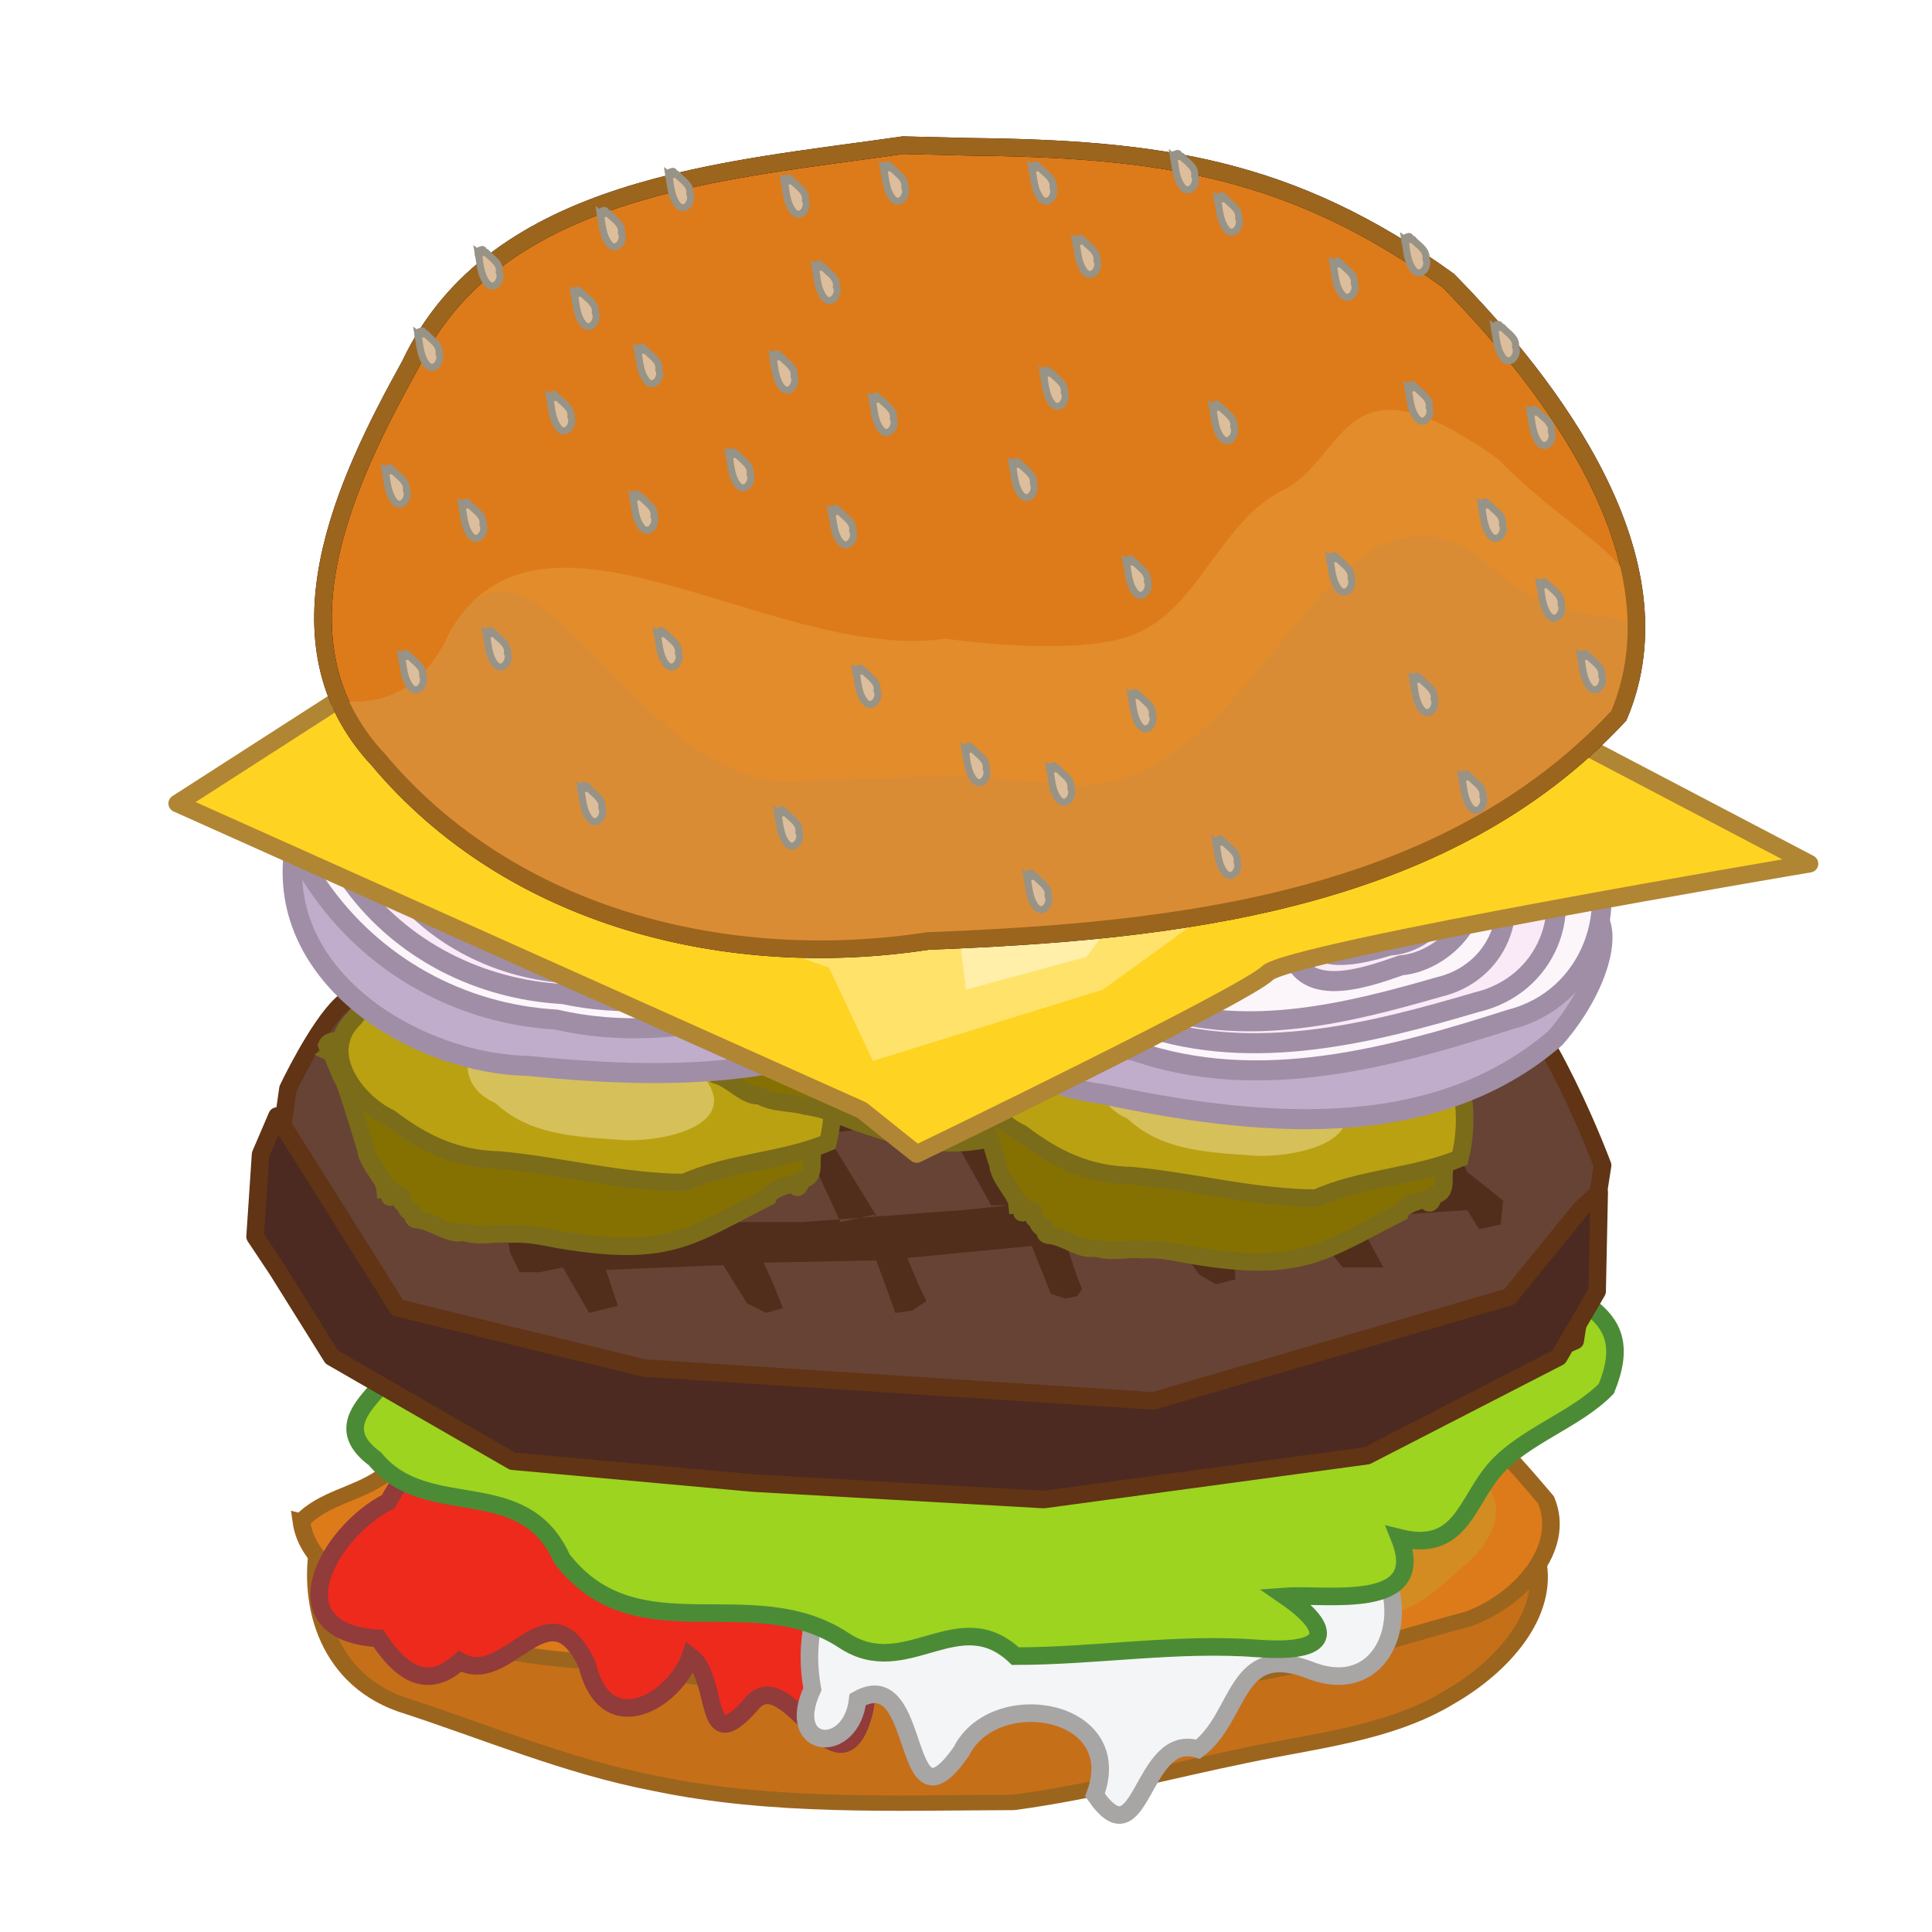 <?xml version="1.0" encoding="UTF-8" standalone="no"?>
<!-- Created with Inkscape (http://www.inkscape.org/) -->
<svg xmlns:dc="http://purl.org/dc/elements/1.1/" xmlns:cc="http://creativecommons.org/ns#" xmlns:rdf="http://www.w3.org/1999/02/22-rdf-syntax-ns#" xmlns:svg="http://www.w3.org/2000/svg" xmlns="http://www.w3.org/2000/svg" xmlns:sodipodi="http://sodipodi.sourceforge.net/DTD/sodipodi-0.dtd" xmlns:inkscape="http://www.inkscape.org/namespaces/inkscape" width="155mm" height="155mm" viewBox="0 0 549.213 549.213" id="svg6237" version="1.1" inkscape:version="0.91 r13725" sodipodi:docname="puttogetherhamburger.svg">
<defs id="defs6239"/>
<sodipodi:namedview id="base" pagecolor="#ffffff" bordercolor="#666666" borderopacity="1.0" inkscape:pageopacity="0.0" inkscape:pageshadow="2" inkscape:zoom="0.29241086" inkscape:cx="1884.755" inkscape:cy="-237.1675" inkscape:document-units="px" inkscape:current-layer="layer1" showgrid="false" fit-margin-top="0" fit-margin-left="0" fit-margin-right="0" fit-margin-bottom="0" inkscape:window-width="1920" inkscape:window-height="1035" inkscape:window-x="0" inkscape:window-y="1" inkscape:window-maximized="1"/>
<g inkscape:label="Layer 1" inkscape:groupmode="layer" id="layer1" transform="translate(2295.581,-643.405)">
<g style="font-style:normal;font-weight:normal;font-size:40px;line-height:125%;font-family:sans-serif;letter-spacing:0px;word-spacing:0px;fill:#cccccc;fill-opacity:1;stroke:none;stroke-width:1px;stroke-linecap:butt;stroke-linejoin:miter;stroke-opacity:1" id="text8466" transform="translate(-444.58,-499.298)">
<path d="m -1703.797,1245.805 -4.141,0 0,-3.809 4.141,0 0,3.809 z m -0.234,25.996 q 0,3.828 -1.953,5.781 -1.953,1.953 -5.234,1.953 -0.781,0 -2.07,-0.156 -1.27,-0.156 -2.129,-0.391 l 0,-3.496 0.195,0 q 0.547,0.215 1.465,0.488 0.938,0.274 1.816,0.274 1.406,0 2.266,-0.391 0.859,-0.391 1.289,-1.172 0.43,-0.781 0.547,-1.895 0.137,-1.094 0.137,-2.676 l 0,-17.578 -4.551,0 0,-3.086 8.223,0 0,22.344 z" id="path8518" inkscape:connector-curvature="0"/>
<path d="m -1676.961,1263.091 -4.316,0 0,8.184 -3.75,0 0,-8.184 -13.926,0 0,-4.492 14.082,-16.406 3.594,0 0,17.773 4.316,0 0,3.125 z m -8.066,-3.125 0,-13.125 -11.27,13.125 11.27,0 z" id="path8520" inkscape:connector-curvature="0"/>
<path d="m -1652.176,1260.102 q 0,2.656 -0.762,4.863 -0.762,2.188 -2.148,3.711 -1.289,1.445 -3.047,2.246 -1.738,0.781 -3.691,0.781 -1.699,0 -3.086,-0.371 -1.367,-0.371 -2.793,-1.152 l 0,9.141 -3.672,0 0,-29.863 3.672,0 0,2.285 q 1.465,-1.23 3.281,-2.051 1.836,-0.84 3.906,-0.84 3.945,0 6.133,2.988 2.207,2.969 2.207,8.262 z m -3.789,0.098 q 0,-3.945 -1.348,-5.899 -1.348,-1.953 -4.141,-1.953 -1.582,0 -3.184,0.684 -1.602,0.684 -3.066,1.797 l 0,12.363 q 1.562,0.703 2.676,0.957 1.133,0.254 2.558,0.254 3.067,0 4.785,-2.07 1.719,-2.07 1.719,-6.133 z" id="path8522" inkscape:connector-curvature="0"/>
<path d="m -1626.57,1263.091 -4.316,0 0,8.184 -3.75,0 0,-8.184 -13.926,0 0,-4.492 14.082,-16.406 3.594,0 0,17.773 4.316,0 0,3.125 z m -8.066,-3.125 0,-13.125 -11.27,13.125 11.27,0 z" id="path8524" inkscape:connector-curvature="0"/>
<path d="m -1602.742,1271.274 -3.672,0 0,-12.422 q 0,-1.504 -0.176,-2.812 -0.176,-1.328 -0.645,-2.07 -0.488,-0.82 -1.406,-1.211 -0.918,-0.41 -2.383,-0.41 -1.504,0 -3.145,0.742 -1.641,0.742 -3.144,1.895 l 0,16.289 -3.672,0 0,-21.816 3.672,0 0,2.422 q 1.719,-1.426 3.555,-2.227 1.836,-0.801 3.769,-0.801 3.535,0 5.391,2.129 1.855,2.129 1.855,6.133 l 0,14.16 z" id="path8526" inkscape:connector-curvature="0"/>
<path d="m -1563.016,1260.376 q 0,5.332 -2.734,8.418 -2.734,3.086 -7.324,3.086 -4.629,0 -7.363,-3.086 -2.715,-3.086 -2.715,-8.418 0,-5.332 2.715,-8.418 2.734,-3.106 7.363,-3.106 4.59,0 7.324,3.106 2.734,3.086 2.734,8.418 z m -3.789,0 q 0,-4.238 -1.66,-6.289 -1.66,-2.07 -4.609,-2.07 -2.988,0 -4.649,2.07 -1.641,2.051 -1.641,6.289 0,4.101 1.66,6.23 1.66,2.109 4.629,2.109 2.93,0 4.59,-2.09 1.68,-2.109 1.68,-6.25 z" id="path8528" inkscape:connector-curvature="0"/>
<path d="m -1539.07,1271.274 -3.672,0 0,-12.422 q 0,-1.504 -0.176,-2.812 -0.176,-1.328 -0.644,-2.07 -0.488,-0.82 -1.406,-1.211 -0.918,-0.41 -2.383,-0.41 -1.504,0 -3.144,0.742 -1.641,0.742 -3.144,1.895 l 0,16.289 -3.672,0 0,-21.816 3.672,0 0,2.422 q 1.719,-1.426 3.555,-2.227 1.836,-0.801 3.769,-0.801 3.535,0 5.391,2.129 1.855,2.129 1.855,6.133 l 0,14.16 z" id="path8530" inkscape:connector-curvature="0"/>
<path d="m -1692,1310.376 q 0,5.332 -2.734,8.418 -2.734,3.086 -7.324,3.086 -4.629,0 -7.363,-3.086 -2.715,-3.086 -2.715,-8.418 0,-5.332 2.715,-8.418 2.734,-3.106 7.363,-3.106 4.59,0 7.324,3.106 2.734,3.086 2.734,8.418 z m -3.789,0 q 0,-4.238 -1.66,-6.289 -1.66,-2.07 -4.609,-2.07 -2.988,0 -4.648,2.07 -1.641,2.051 -1.641,6.289 0,4.101 1.66,6.23 1.66,2.109 4.629,2.109 2.93,0 4.59,-2.09 1.68,-2.109 1.68,-6.25 z" id="path8532" inkscape:connector-curvature="0"/>
<path d="m -1667.098,1310.102 q 0,2.656 -0.762,4.863 -0.762,2.188 -2.148,3.711 -1.289,1.445 -3.047,2.246 -1.738,0.781 -3.691,0.781 -1.699,0 -3.086,-0.371 -1.367,-0.371 -2.793,-1.152 l 0,9.141 -3.672,0 0,-29.863 3.672,0 0,2.285 q 1.465,-1.23 3.281,-2.051 1.836,-0.84 3.906,-0.84 3.945,0 6.133,2.988 2.207,2.969 2.207,8.262 z m -3.789,0.098 q 0,-3.945 -1.348,-5.899 -1.348,-1.953 -4.141,-1.953 -1.582,0 -3.184,0.684 -1.602,0.684 -3.066,1.797 l 0,12.363 q 1.562,0.703 2.676,0.957 1.133,0.254 2.559,0.254 3.066,0 4.785,-2.07 1.719,-2.07 1.719,-6.133 z" id="path8534" inkscape:connector-curvature="0"/>
<path d="m -1643.113,1310.747 -16.074,0 q 0,2.012 0.606,3.516 0.605,1.484 1.66,2.441 1.016,0.938 2.402,1.406 1.406,0.469 3.086,0.469 2.227,0 4.473,-0.879 2.266,-0.898 3.223,-1.758 l 0.195,0 0,4.004 q -1.855,0.781 -3.789,1.309 -1.934,0.527 -4.062,0.527 -5.43,0 -8.477,-2.93 -3.047,-2.949 -3.047,-8.359 0,-5.351 2.91,-8.496 2.93,-3.144 7.695,-3.144 4.414,0 6.797,2.578 2.402,2.578 2.402,7.324 l 0,1.992 z m -3.574,-2.812 q -0.02,-2.891 -1.465,-4.473 -1.426,-1.582 -4.356,-1.582 -2.949,0 -4.707,1.738 -1.738,1.738 -1.973,4.316 l 12.5,0 z" id="path8536" inkscape:connector-curvature="0"/>
<path d="m -1619.305,1321.274 -3.672,0 0,-12.422 q 0,-1.504 -0.176,-2.812 -0.176,-1.328 -0.645,-2.07 -0.488,-0.82 -1.406,-1.211 -0.918,-0.41 -2.383,-0.41 -1.504,0 -3.145,0.742 -1.641,0.742 -3.144,1.895 l 0,16.289 -3.672,0 0,-21.816 3.672,0 0,2.422 q 1.719,-1.426 3.555,-2.227 1.836,-0.801 3.769,-0.801 3.535,0 5.391,2.129 1.855,2.129 1.855,6.133 l 0,14.16 z" id="path8538" inkscape:connector-curvature="0"/>
<path d="m -1596.102,1319.907 q -1.836,0.879 -3.496,1.367 -1.641,0.488 -3.496,0.488 -2.363,0 -4.336,-0.684 -1.973,-0.703 -3.379,-2.109 -1.426,-1.406 -2.207,-3.555 -0.781,-2.148 -0.781,-5.019 0,-5.352 2.93,-8.399 2.949,-3.047 7.773,-3.047 1.875,0 3.672,0.527 1.816,0.527 3.32,1.289 l 0,4.082 -0.195,0 q -1.68,-1.309 -3.477,-2.012 -1.777,-0.703 -3.477,-0.703 -3.125,0 -4.941,2.109 -1.797,2.09 -1.797,6.152 0,3.945 1.758,6.074 1.777,2.109 4.981,2.109 1.113,0 2.266,-0.293 1.152,-0.293 2.07,-0.762 0.801,-0.41 1.504,-0.859 0.703,-0.469 1.113,-0.801 l 0.195,0 0,4.043 z" id="path8540" inkscape:connector-curvature="0"/>
<path d="m -1587.664,1321.274 -3.672,0 0,-30.391 3.672,0 0,30.391 z" id="path8542" inkscape:connector-curvature="0"/>
<path d="m -1576.414,1295.805 -4.141,0 0,-3.809 4.141,0 0,3.809 z m -0.234,25.469 -3.672,0 0,-21.816 3.672,0 0,21.816 z" id="path8544" inkscape:connector-curvature="0"/>
<path d="m -1550.145,1310.102 q 0,2.656 -0.762,4.863 -0.762,2.188 -2.148,3.711 -1.289,1.445 -3.047,2.246 -1.738,0.781 -3.691,0.781 -1.699,0 -3.086,-0.371 -1.367,-0.371 -2.793,-1.152 l 0,9.141 -3.672,0 0,-29.863 3.672,0 0,2.285 q 1.465,-1.23 3.281,-2.051 1.836,-0.84 3.906,-0.84 3.945,0 6.133,2.988 2.207,2.969 2.207,8.262 z m -3.789,0.098 q 0,-3.945 -1.348,-5.899 -1.348,-1.953 -4.141,-1.953 -1.582,0 -3.184,0.684 -1.601,0.684 -3.066,1.797 l 0,12.363 q 1.562,0.703 2.676,0.957 1.133,0.254 2.559,0.254 3.066,0 4.785,-2.07 1.719,-2.07 1.719,-6.133 z" id="path8546" inkscape:connector-curvature="0"/>
<path d="m -1527.469,1321.274 -3.652,0 0,-2.324 q -0.488,0.332 -1.328,0.938 -0.82,0.586 -1.602,0.938 -0.918,0.449 -2.109,0.742 -1.191,0.312 -2.793,0.312 -2.949,0 -5,-1.953 -2.051,-1.953 -2.051,-4.98 0,-2.481 1.055,-4.004 1.074,-1.543 3.047,-2.422 1.992,-0.879 4.785,-1.191 2.793,-0.312 5.996,-0.469 l 0,-0.566 q 0,-1.25 -0.449,-2.07 -0.43,-0.82 -1.25,-1.289 -0.781,-0.449 -1.875,-0.605 -1.094,-0.156 -2.285,-0.156 -1.445,0 -3.223,0.391 -1.777,0.371 -3.672,1.094 l -0.195,0 0,-3.731 q 1.074,-0.293 3.106,-0.644 2.031,-0.352 4.004,-0.352 2.305,0 4.004,0.391 1.719,0.371 2.969,1.289 1.23,0.898 1.875,2.324 0.644,1.426 0.644,3.535 l 0,14.805 z m -3.652,-5.371 0,-6.074 q -1.68,0.098 -3.965,0.293 -2.266,0.195 -3.594,0.567 -1.582,0.449 -2.559,1.406 -0.977,0.938 -0.977,2.598 0,1.875 1.133,2.832 1.133,0.938 3.457,0.938 1.934,0 3.535,-0.742 1.601,-0.762 2.969,-1.816 z" id="path8548" inkscape:connector-curvature="0"/>
<path d="m -1506.824,1303.462 -0.195,0 q -0.82,-0.195 -1.602,-0.273 -0.762,-0.098 -1.816,-0.098 -1.699,0 -3.281,0.762 -1.582,0.742 -3.047,1.934 l 0,15.488 -3.672,0 0,-21.816 3.672,0 0,3.223 q 2.188,-1.758 3.848,-2.48 1.68,-0.742 3.418,-0.742 0.957,0 1.387,0.059 0.43,0.039 1.289,0.176 l 0,3.769 z" id="path8550" inkscape:connector-curvature="0"/>
<path d="m -1492,1321.079 q -1.035,0.273 -2.266,0.449 -1.211,0.176 -2.168,0.176 -3.34,0 -5.078,-1.797 -1.738,-1.797 -1.738,-5.762 l 0,-11.602 -2.481,0 0,-3.086 2.481,0 0,-6.269 3.672,0 0,6.269 7.578,0 0,3.086 -7.578,0 0,9.941 q 0,1.719 0.078,2.695 0.078,0.957 0.547,1.797 0.43,0.781 1.172,1.152 0.762,0.351 2.305,0.351 0.898,0 1.875,-0.254 0.977,-0.273 1.406,-0.449 l 0.195,0 0,3.301 z" id="path8552" inkscape:connector-curvature="0"/>
<path d="m -1481.551,1321.274 -4.668,0 0,-5.566 4.668,0 0,5.566 z" id="path8554" inkscape:connector-curvature="0"/>
<path d="m -1454.422,1310.376 q 0,5.332 -2.734,8.418 -2.734,3.086 -7.324,3.086 -4.629,0 -7.363,-3.086 -2.715,-3.086 -2.715,-8.418 0,-5.332 2.715,-8.418 2.734,-3.106 7.363,-3.106 4.59,0 7.324,3.106 2.734,3.086 2.734,8.418 z m -3.789,0 q 0,-4.238 -1.66,-6.289 -1.66,-2.07 -4.609,-2.07 -2.988,0 -4.648,2.07 -1.641,2.051 -1.641,6.289 0,4.101 1.66,6.23 1.66,2.109 4.629,2.109 2.93,0 4.59,-2.09 1.68,-2.109 1.68,-6.25 z" id="path8556" inkscape:connector-curvature="0"/>
<path d="m -1435.105,1303.462 -0.195,0 q -0.82,-0.195 -1.601,-0.273 -0.762,-0.098 -1.817,-0.098 -1.699,0 -3.281,0.762 -1.582,0.742 -3.047,1.934 l 0,15.488 -3.672,0 0,-21.816 3.672,0 0,3.223 q 2.188,-1.758 3.848,-2.48 1.68,-0.742 3.418,-0.742 0.957,0 1.387,0.059 0.43,0.039 1.289,0.176 l 0,3.769 z" id="path8558" inkscape:connector-curvature="0"/>
<path d="m -1413.914,1318.794 q 0,5.547 -2.519,8.145 -2.519,2.598 -7.754,2.598 -1.738,0 -3.398,-0.254 -1.641,-0.234 -3.242,-0.684 l 0,-3.75 0.195,0 q 0.898,0.352 2.852,0.859 1.953,0.527 3.906,0.527 1.875,0 3.106,-0.449 1.23,-0.449 1.914,-1.25 0.684,-0.762 0.977,-1.836 0.293,-1.074 0.293,-2.402 l 0,-1.992 q -1.66,1.328 -3.184,1.992 -1.504,0.645 -3.848,0.645 -3.906,0 -6.211,-2.812 -2.285,-2.832 -2.285,-7.969 0,-2.812 0.781,-4.844 0.801,-2.051 2.168,-3.535 1.27,-1.387 3.086,-2.148 1.816,-0.781 3.613,-0.781 1.895,0 3.164,0.391 1.289,0.371 2.715,1.152 l 0.234,-0.938 3.438,0 0,19.336 z m -3.672,-3.516 0,-11.895 q -1.465,-0.664 -2.734,-0.938 -1.25,-0.293 -2.5,-0.293 -3.027,0 -4.766,2.031 -1.738,2.031 -1.738,5.899 0,3.672 1.289,5.566 1.289,1.895 4.277,1.895 1.601,0 3.203,-0.605 1.621,-0.625 2.969,-1.66 z" id="path8560" inkscape:connector-curvature="0"/>
</g>
<g id="g7256" transform="translate(47.878,-30.779)">
<g transform="matrix(1.001,0,0,0.876,84.049,-544.261)" id="g7213">
<path style="fill:#c66f19;fill-opacity:1;fill-rule:evenodd;stroke:#9c651e;stroke-width:5;stroke-linecap:butt;stroke-linejoin:miter;stroke-miterlimit:4;stroke-dasharray:none;stroke-opacity:1" d="m -2334.19,1889.676 c -3.922,19.964 1.314,45.466 22.896,54.267 23.941,8.805 47.056,20.208 72.271,25.701 33.287,7.985 67.82,6.295 101.819,6.18 22.235,-3.391 43.976,-10.166 65.908,-15.284 19.769,-4.775 40.962,-7.076 57.928,-18.924 14.737,-9.709 28.248,-26.665 24.834,-44.587 -5.34,-13.462 -23.123,-13.665 -35.924,-12.949 -18.415,1.26 -35.782,8.157 -54.31,8.894 -21.591,1.702 -43.159,3.818 -64.656,6.17 -31.931,1.302 -63.948,0.649 -95.861,1.754 -30.303,-2.138 -60.517,-5.42 -90.562,-9.738 -4.475,-2.524 1.002,4.694 -4.343,-1.484 l 0,0 z" id="path7004" inkscape:connector-curvature="0"/>
<path style="fill:#dd7b1a;fill-opacity:1;fill-rule:evenodd;stroke:#9c651e;stroke-width:5;stroke-linecap:butt;stroke-linejoin:miter;stroke-miterlimit:4;stroke-dasharray:none;stroke-opacity:1" d="m -2339.509,1884.605 c 1.696,13.923 14.421,20.894 23.936,29.156 17.199,10.213 37.533,14.995 57.159,16.253 17.206,1.839 35.47,7.701 54.143,6.65 21.703,1.607 43.237,2.524 65.022,2.448 21.687,-0.078 43.456,1.386 64.506,-4.155 23.025,-3.278 44.544,-11.971 66.605,-18.648 14.564,-6.066 27.905,-22.831 22.119,-38.611 -4.41,-5.923 -6.585,-8.933 -12.893,-16.666 -8.969,-8.967 -28.65,-7.886 -42.527,-9.42 -20.438,-1.512 -40.486,-3.245 -60.945,-4.066 -16.421,-0.156 -31.901,-1.06 -46.662,-5.162 -18.237,0.864 -36.553,0.164 -54.822,0.39 -17.856,4.702 -36.877,3.43 -55.264,7.606 -19.087,3.798 -41.91,7.11 -57.419,19.699 -7.437,5.915 -16.729,6.926 -22.956,14.527 z" id="path7000" inkscape:connector-curvature="0"/>
<path style="fill:#d38c22;fill-opacity:1;fill-rule:evenodd;stroke:none;stroke-width:5;stroke-linecap:butt;stroke-linejoin:miter;stroke-miterlimit:4;stroke-dasharray:none;stroke-opacity:1" d="m -2012.378,1871.929 c 3.144,10.846 -13.193,13.24 -19.839,18.538 -9.341,4.027 -18.563,10.497 -23.292,18.145 1.192,11.267 12.609,12.146 20.626,6.79 10.486,-0.69 17.734,-8.041 24.197,-15.118 7.066,-6.194 13.494,-16.445 8.94,-25.584 -2.141,-3.48 -6.929,-5.243 -10.632,-2.771 z" id="path7010" inkscape:connector-curvature="0"/>
</g>
<path inkscape:connector-curvature="0" id="path6973" d="m -2129.449,1072.05 c -17.97,0.069 -36.194,-1.787 -53.292,5.059 -20.628,-0.901 -40.203,4.742 -50.331,23.919 -17.471,8.902 -32.386,37.184 -2.827,38.901 7.573,11.468 14.97,13.964 23.203,6.511 13.598,7.697 25.145,-22.558 36.149,0.992 5.359,22.172 25.174,9.941 29.363,-2.447 8.713,6.504 2.872,30.532 17.857,12.992 10.365,-10.686 24.708,29.52 31.618,2.462 3.146,-19.419 5.976,-41.611 18.729,-55.236 -0.263,-19.148 -32.23,-34.837 -50.47,-33.153 l 0,0 z" style="fill:#ee2a1c;fill-opacity:1;fill-rule:evenodd;stroke:#913b3b;stroke-width:5;stroke-linecap:butt;stroke-linejoin:miter;stroke-miterlimit:4;stroke-dasharray:none;stroke-opacity:1"/>
<path inkscape:connector-curvature="0" id="path6975" d="m -1983.027,1089.55 c -14.695,-22.821 -42.468,-15.234 -64.559,-21.298 -15.293,-2.774 -34.015,-11.514 -42.098,1.672 -22.859,-1.51 -15.923,22.303 -7.579,32.112 -9.652,16.816 -18.99,31.988 -15.255,52.305 -8.044,17.335 11.057,19.065 12.897,2.953 18.872,-10.54 11.79,40.101 29.446,14.764 9.43,-18.78 47.398,-12.322 37.983,12.375 13.541,19.649 12.868,-18.112 29.303,-13.009 12.28,-9.2 10.153,-30.666 31.549,-22.567 24.007,9.737 31.543,-22.581 15.211,-34.886 -11.172,-7.26 -11.633,-23.982 -26.899,-24.42 z" style="fill:#f4f5f7;fill-opacity:1;fill-rule:evenodd;stroke:#a8a5a5;stroke-width:5;stroke-linecap:butt;stroke-linejoin:miter;stroke-miterlimit:4;stroke-dasharray:none;stroke-opacity:1"/>
<path sodipodi:nodetypes="ccccccccccccsccccc" inkscape:connector-curvature="0" id="path6968" d="m -2038.249,997.703 c -13.917,-12.921 -34.382,0.395 -40.886,4.158 -21.867,-16.894 -43.137,10.574 -65.465,7.564 -23.44,7.391 -40.097,24.283 -66.399,17.523 -7.533,12.665 -52.658,9.693 -25.676,30.367 16.937,7.467 -19.056,17.654 -0.203,31.571 14.981,18.072 42.084,3.79 53.184,28.437 21.221,27.447 53.912,5.883 80.14,23.189 17.619,11.679 32.579,-10.876 48.733,4.462 23.117,0 46.027,-3.951 69.266,-2.159 20.681,1.484 21.179,-5.408 7.53,-14.817 11.632,-0.868 40.889,4.441 32.409,-16.654 17.351,4.336 18.881,-9.986 27.079,-19.452 8.199,-9.466 23.066,-14.076 31.724,-22.963 9.84,-24.229 -11.834,-24.449 -32.507,-40.988 -11.992,-28.644 -18.207,-30.656 -52.622,-30.886 -13.402,14.447 -37.702,0.176 -51.283,-4.303 -2.919,8.46 -11.142,-0.446 -15.024,4.953 z" style="fill:#9cd420;fill-opacity:1;fill-rule:evenodd;stroke:#4c8b36;stroke-width:5;stroke-linecap:butt;stroke-linejoin:miter;stroke-miterlimit:4;stroke-dasharray:none;stroke-opacity:1"/>
<g transform="translate(71.817,-389.862)" id="g7208">
<path style="fill:#674335;fill-opacity:1;fill-rule:evenodd;stroke:#603414;stroke-width:5;stroke-linecap:round;stroke-linejoin:round;stroke-miterlimit:4;stroke-dasharray:none;stroke-opacity:1" d="m -2333.413,1373.532 c 0,0 8.283,-17.483 15.177,-23.947 9.172,-8.598 33.093,-18.095 33.093,-18.095 0,0 41.977,-13.781 63.644,-17.719 18.838,-3.423 57.219,-5.047 57.219,-5.047 l 101.802,8.752 c 0,0 50.929,6.568 70.069,21.799 16.926,13.47 32.699,56.055 32.699,56.055 l -7.785,49.827 -65.398,28.028 -76.297,15.571 -85.64,-4.671 -65.398,-12.457 -60.727,-24.913 -18.685,-29.585 z" id="path6920" inkscape:connector-curvature="0" sodipodi:nodetypes="cacaccaccccccccc"/>
<path style="fill:#4c2a21;fill-opacity:1;fill-rule:evenodd;stroke:#603414;stroke-width:5;stroke-linecap:round;stroke-linejoin:round;stroke-miterlimit:4;stroke-dasharray:none;stroke-opacity:1" d="m -2336.527,1381.318 34.256,54.498 70.069,17.128 144.81,9.342 101.211,-29.585 20.242,-24.913 5.265,-4.828 -0.593,28.184 -10.9,18.685 -54.498,28.028 -91.868,12.457 -82.526,-4.671 -68.512,-6.228 -51.384,-29.585 -15.571,-24.913 -6.228,-9.343 1.557,-23.356 z" id="path6922" inkscape:connector-curvature="0" sodipodi:nodetypes="cccccccccccccccccc"/>
<path style="fill:#512e1b;fill-opacity:1;fill-rule:evenodd;stroke:none;stroke-width:5;stroke-linecap:butt;stroke-linejoin:miter;stroke-miterlimit:4;stroke-dasharray:none;stroke-opacity:1" d="m -2126.041,1319.624 -8.842,1.361 -0.68,4.08 9.521,10.883 -35.367,4.76 -6.801,-11.562 -8.842,-6.119 c 0,0 -6.801,2.04 -4.08,4.08 2.72,2.04 5.441,9.521 5.441,9.521 l 1.359,4.76 -31.285,1.361 -10.883,-17.004 -10.881,3.4 10.201,12.924 -31.965,6.121 -7.482,-16.324 -7.481,4.082 4.762,13.602 -24.484,0 2.721,0.68 -0.242,0.644 0.242,0.037 4.176,6.562 26.428,-1.803 10.203,21.764 -30.168,4.021 5.029,8.096 33.98,-1.234 11.98,23.295 0.941,-0.172 8.492,0 -11.213,-21.764 33.326,-3.4 11.199,24.379 10.691,-0.797 -14.41,-23.582 33.326,-4.08 13.601,24.484 5.209,0 6.701,-0.682 -11.91,-24.484 29.926,-1.359 13.227,23.303 13.338,-0.596 -16.363,-22.027 33.326,-2.039 14.008,22.678 7.84,-0.35 5.357,-0.565 -17.684,-25.166 27.191,-3.09 -2.152,-4.586 c -1.999,-1.749 -2.269,-7.398 -4.268,-6.283 l -32.334,5.119 c -8.872,-25.542 -4.551,-20.142 -19.133,-19.365 l 10.973,19.365 -31.407,2.119 -11.175,-19.457 -9.615,0.323 9.349,21.775 -29.246,0 -11.656,-20.244 -12.793,0.684 -2.074,0.518 12.922,18.363 -30.605,3.4 -12.922,-20.404 -2.533,0 -7.438,0.397 12.012,20.688 -34.006,2.041 -8.842,-21.084 30.836,-1.645 -0.23,-0.397 7.668,0 35.213,-1.877 11.807,-0.922 0.986,0.239 72.777,-3.881 0.447,0 c 15.863,-1.287 29.624,-1.601 44.531,-2.396 l 10.756,22.928 1.949,4.275 0.203,0.311 12.936,27.574 -27.801,1.246 -7.564,0.795 -0.275,-0.445 -30.971,1.389 0.2,0.097 -13.882,0.68 0.344,-0.181 -11.186,0.502 -20.057,2.039 0.332,0.682 -7.033,0 -13.369,1.359 -24.357,1.818 -0.848,-0.498 -9.482,2.08 -0.361,-0.785 -10.52,0.785 -22.793,0 0.35,0.68 -9.521,0 -0.262,-0.508 -28.984,5.269 -16.977,-27.33 0.225,1.495 -5.691,-9.532 0.438,-0.059 -5.879,-9.463 -5.441,-11.56 5.441,-2.041 -0.584,-0.918 -0.385,-2.181 -1.684,-1.868 -2.349,-2.55 -8.6,-1.324 -0.682,-4.76 -4.08,-2.041 -9.521,0 3.4,6.121 -11.562,3.4 0,5.441 1.361,3.4 17.002,0.68 12.242,20.404 -22.443,2.039 -2.721,4.082 1.361,5.439 3.4,0 25.844,-1.359 16.322,22.443 -10.881,2.041 0.68,3.4 2.721,5.441 5.441,0 6.801,-1.361 7.481,12.922 8.162,-2.039 -3.4,-10.201 33.326,-1.361 6.801,10.883 5.441,2.719 4.76,-1.359 -2.721,-6.801 -2.721,-6.121 31.967,-0.68 5.439,14.961 4.762,-0.68 4.08,-2.721 -2.039,-4.08 -3.4,-8.162 35.365,-3.4 5.441,13.604 4.08,1.359 3.4,-0.68 1.361,-2.041 -1.361,-3.4 -3.4,-10.201 29.926,-2.041 8.16,11.562 4.762,2.721 5.441,-1.361 0,-3.4 -5.441,-10.201 27.205,-0.68 8.842,10.881 11.561,0 -4.08,-7.481 -2.721,-6.801 30.605,-2.041 3.4,5.441 6.121,-1.361 0.68,-6.801 -10.201,-8.16 -12.922,-26.525 19.043,0 1.361,-6.801 -4.762,-2.041 -22.443,2.721 -12.922,-22.443 6.801,-4.082 c 0,0 1.359,-9.521 -1.361,-7.481 -2.72,2.04 -11.56,0 -11.56,0 l -4.082,-3.4 -10.201,-1.361 6.121,6.121 -8.842,0 -22.443,2.721 -6.121,-10.201 -18.363,0.68 13.602,7.482 -28.564,4.08 z" id="path6924" inkscape:connector-curvature="0" sodipodi:nodetypes="cccccccccccccccccccccccccccccccccccccccccccccccccccccccccccccccccccccccccccccccccccccccccccccccccccccccccccccccccccccccccccccccccccccccccccccccccccccccccccccccccccccccccccccccccccccccccccccccccccc"/>
</g>
<g transform="translate(-1930.889,-57.51)" id="g7076">
<path style="fill:#857102;fill-opacity:1;fill-rule:evenodd;stroke:#7b6c19;stroke-width:5;stroke-linecap:butt;stroke-linejoin:miter;stroke-miterlimit:4;stroke-dasharray:none;stroke-opacity:1" d="m -318.043,1031.074 c 2.763,1.243 1.792,6.282 0.352,1.334 -0.532,-1.576 1.818,5.072 2.944,6.624 2.555,6.782 5.915,18.906 6.156,19.017 0.267,4.394 5.193,8.326 5.501,11.598 4.006,-0.5 -0.523,3.788 2.442,1.859 3.625,-1.379 1.596,3.105 2.786,1.941 0.801,1.67 1.354,3.103 1.945,2.407 1.864,0.253 -0.745,2.596 2.546,2.601 4.74,0.871 8.71,4.531 12.564,3.464 4.343,1.562 8.595,0.13 13.368,0.57 4.507,-0.291 9.077,0.659 13.339,1.497 31.598,5.39 37.543,-0.688 59.828,-11.977 0.638,-2.437 7.014,-3.91 7.489,-3.885 1.332,3.359 2.221,-2.186 2.303,-1.185 4.849,-0.757 0.983,-7.114 4.1,-9.799 2.275,-0.872 0.29,-6.216 1.805,-6.21 -2.017,-4.5 -6.885,-8.372 -9.662,-9.39 -6.501,-0.451 -13.05,-0.778 -19.529,-0.234 -3.951,-1.083 -5.258,0.61 -8.012,-1.995 -5.262,-0.811 -10.097,-3.099 -15.421,-3.543 -6.102,-0.549 -12.083,-1.831 -17.962,-3.495 -5.557,-1.06 -11.288,-0.782 -16.814,-2.042 -7.878,0.13 -15.779,-0.611 -23.639,-0.385 -6.264,-1.988 -12.86,-0.354 -18.744,-2.186 -3.274,1.15 -10.12,-1.637 -11.319,1.234 0.281,0.931 1.45,1.191 1.633,2.18 z" id="path6987" inkscape:connector-curvature="0" sodipodi:nodetypes="ccccccccccccccccccccccccccc"/>
<path style="fill:#baa112;fill-opacity:1;fill-rule:evenodd;stroke:#7b6c19;stroke-width:5;stroke-linecap:butt;stroke-linejoin:miter;stroke-miterlimit:4;stroke-dasharray:none;stroke-opacity:1" d="m -281.212,1005.404 c -11.383,2.609 -23.422,5.85 -30.653,15.778 -9.996,9.616 0.078,23.516 10.053,28.303 9.628,7.307 18.84,11.719 31.229,11.977 17.555,1.632 34.777,6.325 52.456,6.405 12.979,-5.844 28.104,-6.05 40.892,-11.367 2.853,-11.186 1.442,-25.618 -6.558,-34.794 -13.002,-13.376 -32.38,-17.257 -50.256,-18.548 -12.745,0.031 -25.489,0.01 -38.234,0.014 -2.703,1.717 -6.072,0.971 -8.929,2.233 z" id="path6983" inkscape:connector-curvature="0"/>
<path style="fill:#d6c059;fill-opacity:1;fill-rule:evenodd;stroke:none;stroke-width:5;stroke-linecap:butt;stroke-linejoin:miter;stroke-miterlimit:4;stroke-dasharray:none;stroke-opacity:1" d="m -260.006,1016.565 c -14.781,-0.836 -29.051,20.966 -11.695,28.732 9.389,8.784 21.993,9.514 34.056,10.324 11.12,1.324 37.136,-3.29 24.812,-18.228 -7.565,-10.505 -18.345,-13.155 -28.936,-21.119 -5.416,-6.067 -17.62,1.033 -14.767,-0.52 -1.386,-0.478 -2.396,0.268 -3.469,0.811 z" id="path6985" inkscape:connector-curvature="0"/>
</g>
<g transform="matrix(0.983,0.182,-0.182,0.983,-1654.529,-26.777)" id="g7082">
<path sodipodi:nodetypes="ccccccccccccccccccccccccccc" inkscape:connector-curvature="0" id="path7084" d="m -318.043,1031.074 c 2.763,1.243 1.792,6.282 0.352,1.334 -0.532,-1.576 1.818,5.072 2.944,6.624 2.555,6.782 5.915,18.906 6.156,19.017 0.267,4.394 5.193,8.326 5.501,11.598 4.006,-0.5 -0.523,3.788 2.442,1.859 3.625,-1.379 1.596,3.105 2.786,1.941 0.801,1.67 1.354,3.103 1.945,2.407 1.864,0.253 -0.745,2.596 2.546,2.601 4.74,0.871 8.71,4.531 12.564,3.464 4.343,1.562 8.595,0.13 13.368,0.57 4.507,-0.291 9.077,0.659 13.339,1.497 31.598,5.39 37.543,-0.688 59.828,-11.977 0.638,-2.437 7.014,-3.91 7.489,-3.885 1.332,3.359 2.221,-2.186 2.303,-1.185 4.849,-0.757 0.983,-7.114 4.1,-9.799 2.275,-0.872 0.29,-6.216 1.805,-6.21 -2.017,-4.5 -6.885,-8.372 -9.662,-9.39 -6.501,-0.451 -13.05,-0.778 -19.529,-0.234 -3.951,-1.083 -5.258,0.61 -8.012,-1.995 -5.262,-0.811 -10.097,-3.099 -15.421,-3.543 -6.102,-0.549 -12.083,-1.831 -17.962,-3.495 -5.557,-1.06 -11.288,-0.782 -16.814,-2.042 -7.878,0.13 -15.779,-0.611 -23.639,-0.385 -6.264,-1.988 -12.86,-0.354 -18.744,-2.186 -3.274,1.15 -10.12,-1.637 -11.319,1.234 0.281,0.931 1.45,1.191 1.633,2.18 z" style="fill:#857102;fill-opacity:1;fill-rule:evenodd;stroke:#7b6c19;stroke-width:5;stroke-linecap:butt;stroke-linejoin:miter;stroke-miterlimit:4;stroke-dasharray:none;stroke-opacity:1"/>
<path inkscape:connector-curvature="0" id="path7086" d="m -281.212,1005.404 c -11.383,2.609 -23.422,5.85 -30.653,15.778 -9.996,9.616 0.078,23.516 10.053,28.303 9.628,7.307 18.84,11.719 31.229,11.977 17.555,1.632 34.777,6.325 52.456,6.405 12.979,-5.844 28.104,-6.05 40.892,-11.367 2.853,-11.186 1.442,-25.618 -6.558,-34.794 -13.002,-13.376 -32.38,-17.257 -50.256,-18.548 -12.745,0.031 -25.489,0.01 -38.234,0.014 -2.703,1.717 -6.072,0.971 -8.929,2.233 z" style="fill:#baa112;fill-opacity:1;fill-rule:evenodd;stroke:#7b6c19;stroke-width:5;stroke-linecap:butt;stroke-linejoin:miter;stroke-miterlimit:4;stroke-dasharray:none;stroke-opacity:1"/>
<path inkscape:connector-curvature="0" id="path7088" d="m -260.006,1016.565 c -14.781,-0.836 -29.051,20.966 -11.695,28.732 9.389,8.784 21.993,9.514 34.056,10.324 11.12,1.324 37.136,-3.29 24.812,-18.228 -7.565,-10.505 -18.345,-13.155 -28.936,-21.119 -5.416,-6.067 -17.62,1.033 -14.767,-0.52 -1.386,-0.478 -2.396,0.268 -3.469,0.811 z" style="fill:#d6c059;fill-opacity:1;fill-rule:evenodd;stroke:none;stroke-width:5;stroke-linecap:butt;stroke-linejoin:miter;stroke-miterlimit:4;stroke-dasharray:none;stroke-opacity:1"/>
</g>
<g transform="translate(-1751.209,-53.073)" id="g7090">
<path sodipodi:nodetypes="ccccccccccccccccccccccccccc" inkscape:connector-curvature="0" id="path7092" d="m -318.043,1031.074 c 2.763,1.243 1.792,6.282 0.352,1.334 -0.532,-1.576 1.818,5.072 2.944,6.624 2.555,6.782 5.915,18.906 6.156,19.017 0.267,4.394 5.193,8.326 5.501,11.598 4.006,-0.5 -0.523,3.788 2.442,1.859 3.625,-1.379 1.596,3.105 2.786,1.941 0.801,1.67 1.354,3.103 1.945,2.407 1.864,0.253 -0.745,2.596 2.546,2.601 4.74,0.871 8.71,4.531 12.564,3.464 4.343,1.562 8.595,0.13 13.368,0.57 4.507,-0.291 9.077,0.659 13.339,1.497 31.598,5.39 37.543,-0.688 59.828,-11.977 0.638,-2.437 7.014,-3.91 7.489,-3.885 1.332,3.359 2.221,-2.186 2.303,-1.185 4.849,-0.757 0.983,-7.114 4.1,-9.799 2.275,-0.872 0.29,-6.216 1.805,-6.21 -2.017,-4.5 -6.885,-8.372 -9.662,-9.39 -6.501,-0.451 -13.05,-0.778 -19.529,-0.234 -3.951,-1.083 -5.258,0.61 -8.012,-1.995 -5.262,-0.811 -10.097,-3.099 -15.421,-3.543 -6.102,-0.549 -12.083,-1.831 -17.962,-3.495 -5.557,-1.06 -11.288,-0.782 -16.814,-2.042 -7.878,0.13 -15.779,-0.611 -23.639,-0.385 -6.264,-1.988 -12.86,-0.354 -18.744,-2.186 -3.274,1.15 -10.12,-1.637 -11.319,1.234 0.281,0.931 1.45,1.191 1.633,2.18 z" style="fill:#857102;fill-opacity:1;fill-rule:evenodd;stroke:#7b6c19;stroke-width:5;stroke-linecap:butt;stroke-linejoin:miter;stroke-miterlimit:4;stroke-dasharray:none;stroke-opacity:1"/>
<path inkscape:connector-curvature="0" id="path7094" d="m -281.212,1005.404 c -11.383,2.609 -23.422,5.85 -30.653,15.778 -9.996,9.616 0.078,23.516 10.053,28.303 9.628,7.307 18.84,11.719 31.229,11.977 17.555,1.632 34.777,6.325 52.456,6.405 12.979,-5.844 28.104,-6.05 40.892,-11.367 2.853,-11.186 1.442,-25.618 -6.558,-34.794 -13.002,-13.376 -32.38,-17.257 -50.256,-18.548 -12.745,0.031 -25.489,0.01 -38.234,0.014 -2.703,1.717 -6.072,0.971 -8.929,2.233 z" style="fill:#baa112;fill-opacity:1;fill-rule:evenodd;stroke:#7b6c19;stroke-width:5;stroke-linecap:butt;stroke-linejoin:miter;stroke-miterlimit:4;stroke-dasharray:none;stroke-opacity:1"/>
<path inkscape:connector-curvature="0" id="path7096" d="m -260.006,1016.565 c -14.781,-0.836 -29.051,20.966 -11.695,28.732 9.389,8.784 21.993,9.514 34.056,10.324 11.12,1.324 37.136,-3.29 24.812,-18.228 -7.565,-10.505 -18.345,-13.155 -28.936,-21.119 -5.416,-6.067 -17.62,1.033 -14.767,-0.52 -1.386,-0.478 -2.396,0.268 -3.469,0.811 z" style="fill:#d6c059;fill-opacity:1;fill-rule:evenodd;stroke:none;stroke-width:5;stroke-linecap:butt;stroke-linejoin:miter;stroke-miterlimit:4;stroke-dasharray:none;stroke-opacity:1"/>
</g>
<g transform="matrix(1.104,0.119,-0.116,1.134,-1790.035,-88.673)" id="g7052">
<path sodipodi:nodetypes="cccsccc" inkscape:connector-curvature="0" id="path7032" d="m -176.886,907.074 c -3.113,31.422 32.665,51.698 60.309,52.141 38.719,3.816 84.867,4.072 113.847,-26.014 10.766,-14.905 12.964,-32.107 3.72,-33.106 -9.244,-0.999 -29.93,14.206 -38.098,17.767 -30.264,-2.177 -62.969,12.717 -92.117,-2.766 -14.722,-6.636 -31.435,-13.583 -47.661,-8.021 z" style="fill:#c0adcb;fill-opacity:1;fill-rule:evenodd;stroke:#a08ea7;stroke-width:5;stroke-linecap:butt;stroke-linejoin:miter;stroke-miterlimit:4;stroke-dasharray:none;stroke-opacity:1"/>
<path inkscape:connector-curvature="0" id="path7034" d="m -175.525,905.034 c 6.637,-22.669 29.479,-37.788 51.949,-41.292 21.88,-7.157 45.294,-12.994 68.07,-5.948 18.639,6.673 43.75,5.397 55.006,24.58 12.181,16.588 5.563,40.242 -14.067,47.37 -29.623,12.775 -62.265,25.247 -94.993,17.915 -24.26,-1.367 -46.69,-13.24 -60.783,-33.106 -2.145,-2.919 -3.96,-6.102 -5.183,-9.52 z" style="fill:#fcf6fb;fill-opacity:1;fill-rule:evenodd;stroke:#a08ea7;stroke-width:5;stroke-linecap:butt;stroke-linejoin:miter;stroke-miterlimit:4;stroke-dasharray:none;stroke-opacity:1"/>
<path style="fill:#faeaf7;fill-opacity:1;fill-rule:evenodd;stroke:#a08ea7;stroke-width:5;stroke-linecap:butt;stroke-linejoin:miter;stroke-miterlimit:4;stroke-dasharray:none;stroke-opacity:1" d="m -166.079,905.917 c 5.87,-18.818 26.072,-31.368 45.945,-34.277 19.352,-5.941 40.06,-10.787 60.203,-4.937 16.485,5.539 38.694,4.48 48.649,20.404 10.774,13.77 4.92,33.405 -12.442,39.322 -26.2,10.604 -55.069,20.958 -84.014,14.872 -21.456,-1.135 -41.294,-10.99 -53.758,-27.481 -1.897,-2.423 -3.502,-5.065 -4.584,-7.902 z" id="path7036" inkscape:connector-curvature="0"/>
<path inkscape:connector-curvature="0" id="path7038" d="m -155.267,906.559 c 5.002,-15.774 22.22,-26.294 39.158,-28.731 16.493,-4.98 34.142,-9.041 51.31,-4.138 14.05,4.643 32.978,3.756 41.462,17.103 9.182,11.542 4.193,28.001 -10.604,32.96 -22.329,8.889 -46.934,17.567 -71.603,12.466 -18.286,-0.951 -35.194,-9.212 -45.816,-23.035 -1.617,-2.031 -2.985,-4.246 -3.907,-6.624 z" style="fill:#fcf6fb;fill-opacity:1;fill-rule:evenodd;stroke:#a08ea7;stroke-width:5;stroke-linecap:butt;stroke-linejoin:miter;stroke-miterlimit:4;stroke-dasharray:none;stroke-opacity:1"/>
<path inkscape:connector-curvature="0" id="path7040" d="m -93.231,878.509 c -13.231,4.99 -27.744,6.009 -40.845,10.63 -13.439,10.228 -1.008,26.489 12.047,28.802 10.034,4.377 28.18,12.315 31.238,-4.185 3.268,-10.11 7.748,-21.298 2.96,-31.736 -4.74,-5.316 -1.095,-1.247 -5.4,-3.511 z" style="fill:#faeaf7;fill-opacity:1;fill-rule:evenodd;stroke:#a08ea7;stroke-width:5;stroke-linecap:butt;stroke-linejoin:miter;stroke-miterlimit:4;stroke-dasharray:none;stroke-opacity:1"/>
<path style="fill:#fcf6fb;fill-opacity:1;fill-rule:evenodd;stroke:#a08ea7;stroke-width:5;stroke-linecap:butt;stroke-linejoin:miter;stroke-miterlimit:4;stroke-dasharray:none;stroke-opacity:1" d="m -96.68,887.866 c -9.98,3.224 -20.928,3.882 -30.811,6.868 -10.137,6.608 -0.76,17.113 9.088,18.607 7.569,2.827 21.257,7.956 23.564,-2.704 2.465,-6.531 5.844,-13.76 2.233,-20.503 -3.575,-3.435 -0.826,-0.806 -4.073,-2.268 z" id="path7042" inkscape:connector-curvature="0"/>
<path inkscape:connector-curvature="0" id="path7044" d="m -103.854,893.141 c -4.9,2.133 -10.276,2.569 -15.128,4.544 -4.977,4.372 -0.373,11.324 4.462,12.313 3.716,1.871 10.437,5.265 11.57,-1.789 1.21,-4.322 2.87,-9.105 1.096,-13.567 -1.755,-2.273 -0.406,-0.533 -2,-1.501 z" style="fill:none;fill-rule:evenodd;stroke:#a08ea7;stroke-width:5;stroke-linecap:butt;stroke-linejoin:miter;stroke-miterlimit:4;stroke-dasharray:none;stroke-opacity:1"/>
<path style="fill:#faeaf7;fill-opacity:1;fill-rule:evenodd;stroke:#a08ea7;stroke-width:5;stroke-linecap:butt;stroke-linejoin:miter;stroke-miterlimit:4;stroke-dasharray:none;stroke-opacity:1" d="m -70.963,879.853 c 12.407,4.994 26.017,6.013 38.303,10.638 12.602,10.235 0.945,26.508 -11.297,28.822 -9.41,4.38 -26.425,12.324 -29.294,-4.188 -3.065,-10.117 -7.265,-21.313 -2.776,-31.758 4.445,-5.32 1.027,-1.248 5.064,-3.514 z" id="path7046" inkscape:connector-curvature="0"/>
<path inkscape:connector-curvature="0" id="path7048" d="m -67.729,889.217 c 9.359,3.226 19.626,3.885 28.893,6.873 9.506,6.612 0.713,17.126 -8.522,18.621 -7.098,2.829 -19.933,7.962 -22.097,-2.706 -2.312,-6.536 -5.481,-13.769 -2.094,-20.517 3.353,-3.437 0.775,-0.806 3.82,-2.27 z" style="fill:#fcf6fb;fill-opacity:1;fill-rule:evenodd;stroke:#a08ea7;stroke-width:5;stroke-linecap:butt;stroke-linejoin:miter;stroke-miterlimit:4;stroke-dasharray:none;stroke-opacity:1"/>
<path style="fill:none;fill-rule:evenodd;stroke:#a08ea7;stroke-width:5;stroke-linecap:butt;stroke-linejoin:miter;stroke-miterlimit:4;stroke-dasharray:none;stroke-opacity:1" d="m -61.002,894.495 c 4.595,2.135 9.636,2.571 14.186,4.548 4.668,4.375 0.35,11.332 -4.184,12.321 -3.485,1.872 -9.787,5.268 -10.849,-1.79 -1.135,-4.325 -2.691,-9.111 -1.028,-13.577 1.646,-2.274 0.38,-0.534 1.875,-1.502 z" id="path7050" inkscape:connector-curvature="0"/>
</g>
<g transform="matrix(1.11,0,0,1.14,-1928.412,-87.814)" id="g7064">
<path style="fill:#c0adcb;fill-opacity:1;fill-rule:evenodd;stroke:#a08ea7;stroke-width:5;stroke-linecap:butt;stroke-linejoin:miter;stroke-miterlimit:4;stroke-dasharray:none;stroke-opacity:1" d="m -298.851,882.071 c -3.113,31.422 32.665,51.698 60.309,52.141 38.719,3.816 84.867,4.072 113.847,-26.014 10.766,-14.905 12.964,-32.107 3.72,-33.106 -9.244,-0.999 -29.93,14.206 -38.098,17.767 -30.264,-2.177 -62.969,12.717 -92.117,-2.766 -14.722,-6.636 -31.435,-13.583 -47.661,-8.021 z" id="path6935" inkscape:connector-curvature="0" sodipodi:nodetypes="cccsccc"/>
<path style="fill:#fcf6fb;fill-opacity:1;fill-rule:evenodd;stroke:#a08ea7;stroke-width:5;stroke-linecap:butt;stroke-linejoin:miter;stroke-miterlimit:4;stroke-dasharray:none;stroke-opacity:1" d="m -297.49,880.031 c 6.637,-22.669 29.479,-37.788 51.949,-41.292 21.88,-7.157 45.294,-12.994 68.07,-5.948 18.639,6.673 43.75,5.397 55.006,24.58 12.181,16.588 5.563,40.242 -14.067,47.37 -29.623,12.775 -62.265,25.247 -94.993,17.915 -24.26,-1.367 -46.69,-13.24 -60.783,-33.106 -2.145,-2.919 -3.96,-6.102 -5.183,-9.52 z" id="path6926" inkscape:connector-curvature="0"/>
<path inkscape:connector-curvature="0" id="path6944" d="m -288.044,880.914 c 5.87,-18.818 26.072,-31.368 45.945,-34.277 19.352,-5.941 40.06,-10.787 60.203,-4.937 16.485,5.539 38.694,4.48 48.649,20.404 10.774,13.77 4.92,33.405 -12.442,39.322 -26.2,10.604 -55.069,20.958 -84.014,14.872 -21.456,-1.135 -41.294,-10.99 -53.758,-27.481 -1.897,-2.423 -3.502,-5.065 -4.584,-7.902 z" style="fill:#faeaf7;fill-opacity:1;fill-rule:evenodd;stroke:#a08ea7;stroke-width:5;stroke-linecap:butt;stroke-linejoin:miter;stroke-miterlimit:4;stroke-dasharray:none;stroke-opacity:1"/>
<path style="fill:#fcf6fb;fill-opacity:1;fill-rule:evenodd;stroke:#a08ea7;stroke-width:5;stroke-linecap:butt;stroke-linejoin:miter;stroke-miterlimit:4;stroke-dasharray:none;stroke-opacity:1" d="m -277.232,881.557 c 5.002,-15.774 22.22,-26.294 39.158,-28.731 16.493,-4.98 34.142,-9.041 51.31,-4.138 14.05,4.643 32.978,3.756 41.462,17.103 9.182,11.542 4.193,28.001 -10.604,32.96 -22.329,8.889 -46.934,17.567 -71.603,12.466 -18.286,-0.951 -35.194,-9.212 -45.816,-23.035 -1.617,-2.031 -2.985,-4.246 -3.907,-6.624 z" id="path6946" inkscape:connector-curvature="0"/>
<path style="fill:#faeaf7;fill-opacity:1;fill-rule:evenodd;stroke:#a08ea7;stroke-width:5;stroke-linecap:butt;stroke-linejoin:miter;stroke-miterlimit:4;stroke-dasharray:none;stroke-opacity:1" d="m -215.196,853.506 c -13.231,4.99 -27.744,6.009 -40.845,10.63 -13.439,10.228 -1.008,26.489 12.047,28.802 10.034,4.377 28.18,12.315 31.238,-4.185 3.268,-10.11 7.748,-21.298 2.96,-31.736 -4.74,-5.316 -1.095,-1.247 -5.4,-3.511 z" id="path6948" inkscape:connector-curvature="0"/>
<path inkscape:connector-curvature="0" id="path6958" d="m -218.645,862.864 c -9.98,3.224 -20.928,3.882 -30.811,6.868 -10.137,6.608 -0.76,17.113 9.088,18.607 7.569,2.827 21.257,7.956 23.564,-2.704 2.465,-6.531 5.844,-13.76 2.233,-20.503 -3.575,-3.435 -0.826,-0.806 -4.073,-2.268 z" style="fill:#fcf6fb;fill-opacity:1;fill-rule:evenodd;stroke:#a08ea7;stroke-width:5;stroke-linecap:butt;stroke-linejoin:miter;stroke-miterlimit:4;stroke-dasharray:none;stroke-opacity:1"/>
<path style="fill:none;fill-rule:evenodd;stroke:#a08ea7;stroke-width:5;stroke-linecap:butt;stroke-linejoin:miter;stroke-miterlimit:4;stroke-dasharray:none;stroke-opacity:1" d="m -225.819,868.138 c -4.9,2.133 -10.276,2.569 -15.128,4.544 -4.977,4.372 -0.373,11.324 4.462,12.313 3.716,1.871 10.437,5.265 11.57,-1.789 1.21,-4.322 2.87,-9.105 1.096,-13.567 -1.755,-2.273 -0.406,-0.533 -2,-1.501 z" id="path6960" inkscape:connector-curvature="0"/>
<path inkscape:connector-curvature="0" id="path6962" d="m -192.928,854.85 c 12.407,4.994 26.017,6.013 38.303,10.638 12.602,10.235 0.945,26.508 -11.297,28.822 -9.41,4.38 -26.425,12.324 -29.294,-4.188 -3.065,-10.117 -7.265,-21.313 -2.776,-31.758 4.445,-5.32 1.027,-1.248 5.064,-3.514 z" style="fill:#faeaf7;fill-opacity:1;fill-rule:evenodd;stroke:#a08ea7;stroke-width:5;stroke-linecap:butt;stroke-linejoin:miter;stroke-miterlimit:4;stroke-dasharray:none;stroke-opacity:1"/>
<path style="fill:#fcf6fb;fill-opacity:1;fill-rule:evenodd;stroke:#a08ea7;stroke-width:5;stroke-linecap:butt;stroke-linejoin:miter;stroke-miterlimit:4;stroke-dasharray:none;stroke-opacity:1" d="m -189.694,864.214 c 9.359,3.226 19.626,3.885 28.893,6.873 9.506,6.612 0.713,17.126 -8.522,18.621 -7.098,2.829 -19.933,7.962 -22.097,-2.706 -2.312,-6.536 -5.481,-13.769 -2.094,-20.517 3.353,-3.437 0.775,-0.806 3.82,-2.27 z" id="path6964" inkscape:connector-curvature="0"/>
<path inkscape:connector-curvature="0" id="path6966" d="m -182.967,869.492 c 4.595,2.135 9.636,2.571 14.186,4.548 4.668,4.375 0.35,11.332 -4.184,12.321 -3.485,1.872 -9.787,5.268 -10.849,-1.79 -1.135,-4.325 -2.691,-9.111 -1.028,-13.577 1.646,-2.274 0.38,-0.534 1.875,-1.502 z" style="fill:none;fill-rule:evenodd;stroke:#a08ea7;stroke-width:5;stroke-linecap:butt;stroke-linejoin:miter;stroke-miterlimit:4;stroke-dasharray:none;stroke-opacity:1"/>
</g>
<g transform="translate(61.557,6.84)" id="g7203">
<path style="fill:#fed322;fill-opacity:1;fill-rule:evenodd;stroke:#b08634;stroke-width:5;stroke-linecap:round;stroke-linejoin:round;stroke-miterlimit:4;stroke-dasharray:none;stroke-opacity:1" d="m -2160.002,806.987 -129.239,46.713 -65.398,42.042 194.637,87.197 15.571,12.457 c 0,0 93.426,-45.156 99.654,-51.384 6.228,-6.228 154.152,-31.142 154.152,-31.142 l -160.381,-84.083 z" id="path6914" inkscape:connector-curvature="0"/>
<path style="fill:#ffe26a;fill-opacity:1;fill-rule:evenodd;stroke:none;stroke-width:5;stroke-linecap:butt;stroke-linejoin:miter;stroke-miterlimit:4;stroke-dasharray:none;stroke-opacity:1" d="m -2240.97,900.412 43.599,-7.785 52.941,-4.671 85.64,15.571 12.457,12.457 -45.156,32.699 -65.398,20.242 -12.457,-26.471 -38.927,-14.014 -26.471,-14.014 -23.356,-15.571 z" id="path6916" inkscape:connector-curvature="0"/>
<path style="fill:#ffefa9;fill-opacity:1;fill-rule:evenodd;stroke:none;stroke-width:5;stroke-linecap:butt;stroke-linejoin:miter;stroke-miterlimit:4;stroke-dasharray:none;stroke-opacity:1" d="m -2096.161,920.655 -35.813,15.571 1.557,12.457 34.256,-9.343 9.343,-12.457 z" id="path6918" inkscape:connector-curvature="0"/>
</g>
<g transform="translate(58.137,160.733)" id="g7150">
<path style="fill:#dd7b1a;fill-opacity:1;fill-rule:evenodd;stroke:#000000;stroke-width:5;stroke-linecap:butt;stroke-linejoin:miter;stroke-miterlimit:4;stroke-dasharray:none;stroke-opacity:1" d="m -2144.866,554.717 c -49.631,7.242 -116.072,11.196 -140.247,62.685 -18.48,33.323 -40.018,78.683 -9.018,111.911 37.873,45.244 99.611,60.318 156.315,51.632 69.108,-2.684 146.631,-10.472 196.417,-64.068 18.686,-44.265 -18.976,-93.618 -48.508,-123.68 -44.778,-32.33 -82.344,-37.427 -135.977,-38.016 z" id="path6798" inkscape:connector-curvature="0" sodipodi:nodetypes="cccccccc"/>
<path sodipodi:nodetypes="ccccccaac" style="fill:#e38c2b;fill-opacity:1;fill-rule:evenodd;stroke:none;stroke-width:5;stroke-linecap:butt;stroke-linejoin:miter;stroke-miterlimit:4;stroke-dasharray:none;stroke-opacity:1" d="m -2132.829,694.995 c -49.631,7.242 -118.387,-49.916 -142.562,1.574 -18.48,33.323 -49.74,-0.484 -18.74,32.744 37.873,45.244 99.611,60.318 156.315,51.632 69.108,-2.684 146.631,-10.472 196.417,-64.068 18.686,-44.265 -4.624,-42.693 -34.157,-72.754 -44.778,-32.33 -42.883,-0.399 -61.44,8.743 -17.425,8.585 -23.774,33.178 -41.667,40.741 -16.637,7.032 -54.167,1.389 -54.167,1.389 z" id="path6807" inkscape:connector-curvature="0"/>
<path inkscape:connector-curvature="0" id="path6805" d="m -2171.718,735.272 c -49.631,7.242 -79.498,-90.193 -103.673,-38.704 -18.48,33.323 -49.74,-0.484 -18.74,32.744 37.873,45.244 99.611,60.318 156.315,51.632 69.108,-2.684 146.631,-10.472 196.417,-64.068 18.686,-44.265 -9.253,-14.452 -38.786,-44.514 -44.778,-32.33 -61.973,64.888 -115.606,64.299 l -34.722,-2.778 z" style="fill:#da8c35;fill-opacity:1;fill-rule:evenodd;stroke:none;stroke-width:5;stroke-linecap:butt;stroke-linejoin:miter;stroke-miterlimit:4;stroke-dasharray:none;stroke-opacity:1" sodipodi:nodetypes="ccccccc"/>
<path style="fill:#dcbe9c;fill-opacity:1;fill-rule:evenodd;stroke:#979387;stroke-width:2;stroke-linecap:butt;stroke-linejoin:miter;stroke-miterlimit:4;stroke-dasharray:none;stroke-opacity:1" d="m -2220.329,613.05 c -0.134,1.492 0.963,0.629 0.057,0.017 0.54,3.009 0.571,6.344 2.642,8.808 2.023,2.056 4.316,-1.285 3.329,-3.323 0.39,-2.567 -2.245,-3.89 -3.692,-5.515 -0.981,0.068 -3.437,-0.321 -1.192,-0.884 1.129,0.129 -0.876,1.034 -1.145,0.897 z" id="path6811" inkscape:connector-curvature="0"/>
<path inkscape:connector-curvature="0" id="path6822" d="m -2194.403,642.68 c -0.134,1.492 0.963,0.629 0.058,0.017 0.54,3.009 0.571,6.344 2.642,8.808 2.023,2.056 4.316,-1.285 3.329,-3.323 0.39,-2.567 -2.245,-3.89 -3.691,-5.515 -0.981,0.068 -3.437,-0.321 -1.192,-0.884 1.129,0.129 -0.876,1.034 -1.145,0.897 z" style="fill:#dcbe9c;fill-opacity:1;fill-rule:evenodd;stroke:#979387;stroke-width:2;stroke-linecap:butt;stroke-linejoin:miter;stroke-miterlimit:4;stroke-dasharray:none;stroke-opacity:1"/>
<path style="fill:#dcbe9c;fill-opacity:1;fill-rule:evenodd;stroke:#979387;stroke-width:2;stroke-linecap:butt;stroke-linejoin:miter;stroke-miterlimit:4;stroke-dasharray:none;stroke-opacity:1" d="m -2221.718,654.717 c -0.134,1.492 0.963,0.629 0.057,0.017 0.54,3.009 0.571,6.344 2.642,8.808 2.023,2.056 4.316,-1.285 3.329,-3.323 0.39,-2.567 -2.245,-3.89 -3.691,-5.515 -0.981,0.068 -3.437,-0.321 -1.192,-0.884 1.129,0.129 -0.876,1.034 -1.145,0.897 z" id="path6824" inkscape:connector-curvature="0"/>
<path inkscape:connector-curvature="0" id="path6826" d="m -2081.441,673.235 c -0.134,1.492 0.963,0.629 0.058,0.017 0.54,3.009 0.571,6.344 2.642,8.808 2.023,2.056 4.316,-1.285 3.329,-3.323 0.39,-2.567 -2.245,-3.89 -3.692,-5.515 -0.981,0.068 -3.437,-0.321 -1.192,-0.884 1.129,0.129 -0.876,1.034 -1.145,0.897 z" style="fill:#dcbe9c;fill-opacity:1;fill-rule:evenodd;stroke:#979387;stroke-width:2;stroke-linecap:butt;stroke-linejoin:miter;stroke-miterlimit:4;stroke-dasharray:none;stroke-opacity:1"/>
<path style="fill:#dcbe9c;fill-opacity:1;fill-rule:evenodd;stroke:#979387;stroke-width:2;stroke-linecap:butt;stroke-linejoin:miter;stroke-miterlimit:4;stroke-dasharray:none;stroke-opacity:1" d="m -2080.052,711.198 c -0.134,1.492 0.963,0.629 0.057,0.017 0.54,3.009 0.571,6.344 2.642,8.808 2.023,2.056 4.316,-1.285 3.329,-3.323 0.39,-2.567 -2.245,-3.89 -3.692,-5.515 -0.981,0.068 -3.437,-0.321 -1.192,-0.884 1.129,0.129 -0.876,1.034 -1.145,0.897 z" id="path6828" inkscape:connector-curvature="0"/>
<path inkscape:connector-curvature="0" id="path6830" d="m -2103.2,732.032 c -0.134,1.492 0.963,0.629 0.058,0.017 0.54,3.009 0.571,6.344 2.642,8.808 2.023,2.056 4.316,-1.285 3.329,-3.323 0.39,-2.567 -2.245,-3.89 -3.691,-5.515 -0.981,0.068 -3.437,-0.321 -1.192,-0.884 1.129,0.129 -0.876,1.034 -1.145,0.897 z" style="fill:#dcbe9c;fill-opacity:1;fill-rule:evenodd;stroke:#979387;stroke-width:2;stroke-linecap:butt;stroke-linejoin:miter;stroke-miterlimit:4;stroke-dasharray:none;stroke-opacity:1"/>
<path style="fill:#dcbe9c;fill-opacity:1;fill-rule:evenodd;stroke:#979387;stroke-width:2;stroke-linecap:butt;stroke-linejoin:miter;stroke-miterlimit:4;stroke-dasharray:none;stroke-opacity:1" d="m -2127.274,726.476 c -0.134,1.492 0.963,0.629 0.057,0.017 0.54,3.009 0.571,6.344 2.642,8.808 2.023,2.056 4.316,-1.285 3.329,-3.323 0.39,-2.567 -2.245,-3.89 -3.691,-5.515 -0.981,0.068 -3.437,-0.321 -1.192,-0.884 1.129,0.129 -0.875,1.034 -1.145,0.897 z" id="path6832" inkscape:connector-curvature="0"/>
<path inkscape:connector-curvature="0" id="path6834" d="m -2180.515,744.532 c -0.134,1.492 0.963,0.629 0.058,0.017 0.54,3.009 0.571,6.344 2.642,8.808 2.023,2.056 4.316,-1.285 3.329,-3.323 0.39,-2.567 -2.245,-3.89 -3.691,-5.515 -0.981,0.068 -3.437,-0.321 -1.192,-0.884 1.129,0.129 -0.876,1.034 -1.145,0.897 z" style="fill:#dcbe9c;fill-opacity:1;fill-rule:evenodd;stroke:#979387;stroke-width:2;stroke-linecap:butt;stroke-linejoin:miter;stroke-miterlimit:4;stroke-dasharray:none;stroke-opacity:1"/>
<path style="fill:#dcbe9c;fill-opacity:1;fill-rule:evenodd;stroke:#979387;stroke-width:2;stroke-linecap:butt;stroke-linejoin:miter;stroke-miterlimit:4;stroke-dasharray:none;stroke-opacity:1" d="m -2236.533,737.587 c -0.134,1.492 0.963,0.629 0.057,0.017 0.54,3.009 0.571,6.344 2.642,8.808 2.023,2.056 4.316,-1.285 3.329,-3.323 0.39,-2.567 -2.245,-3.89 -3.691,-5.515 -0.981,0.068 -3.437,-0.321 -1.192,-0.884 1.129,0.129 -0.876,1.034 -1.145,0.897 z" id="path6836" inkscape:connector-curvature="0"/>
<path inkscape:connector-curvature="0" id="path6838" d="m -2214.774,693.606 c -0.134,1.492 0.963,0.629 0.057,0.017 0.54,3.009 0.571,6.344 2.642,8.808 2.023,2.056 4.316,-1.285 3.329,-3.323 0.39,-2.567 -2.245,-3.89 -3.691,-5.515 -0.981,0.068 -3.437,-0.321 -1.192,-0.884 1.129,0.129 -0.875,1.034 -1.145,0.897 z" style="fill:#dcbe9c;fill-opacity:1;fill-rule:evenodd;stroke:#979387;stroke-width:2;stroke-linecap:butt;stroke-linejoin:miter;stroke-miterlimit:4;stroke-dasharray:none;stroke-opacity:1"/>
<path style="fill:#dcbe9c;fill-opacity:1;fill-rule:evenodd;stroke:#979387;stroke-width:2;stroke-linecap:butt;stroke-linejoin:miter;stroke-miterlimit:4;stroke-dasharray:none;stroke-opacity:1" d="m -2263.385,693.606 c -0.134,1.492 0.963,0.629 0.057,0.017 0.54,3.009 0.571,6.344 2.642,8.808 2.023,2.056 4.316,-1.285 3.329,-3.323 0.39,-2.567 -2.245,-3.89 -3.691,-5.515 -0.981,0.068 -3.437,-0.321 -1.192,-0.884 1.129,0.129 -0.875,1.034 -1.145,0.897 z" id="path6840" inkscape:connector-curvature="0"/>
<path inkscape:connector-curvature="0" id="path6842" d="m -2270.329,657.032 c -0.134,1.492 0.963,0.629 0.057,0.017 0.54,3.009 0.571,6.344 2.642,8.808 2.023,2.056 4.316,-1.285 3.329,-3.323 0.39,-2.567 -2.245,-3.89 -3.691,-5.515 -0.981,0.068 -3.437,-0.321 -1.192,-0.884 1.129,0.129 -0.876,1.034 -1.145,0.897 z" style="fill:#dcbe9c;fill-opacity:1;fill-rule:evenodd;stroke:#979387;stroke-width:2;stroke-linecap:butt;stroke-linejoin:miter;stroke-miterlimit:4;stroke-dasharray:none;stroke-opacity:1"/>
<path inkscape:connector-curvature="0" id="path6846" d="m -2292.089,647.309 c -0.134,1.492 0.963,0.629 0.057,0.017 0.54,3.009 0.571,6.344 2.642,8.808 2.023,2.056 4.316,-1.285 3.329,-3.323 0.39,-2.567 -2.245,-3.89 -3.691,-5.515 -0.981,0.068 -3.437,-0.321 -1.192,-0.884 1.129,0.129 -0.875,1.034 -1.145,0.897 z" style="fill:#dcbe9c;fill-opacity:1;fill-rule:evenodd;stroke:#979387;stroke-width:2;stroke-linecap:butt;stroke-linejoin:miter;stroke-miterlimit:4;stroke-dasharray:none;stroke-opacity:1"/>
<path style="fill:#dcbe9c;fill-opacity:1;fill-rule:evenodd;stroke:#979387;stroke-width:2;stroke-linecap:butt;stroke-linejoin:miter;stroke-miterlimit:4;stroke-dasharray:none;stroke-opacity:1" d="m -2287.459,700.087 c -0.134,1.492 0.963,0.629 0.057,0.017 0.54,3.009 0.571,6.344 2.642,8.808 2.023,2.056 4.316,-1.285 3.329,-3.323 0.39,-2.567 -2.245,-3.89 -3.692,-5.515 -0.981,0.068 -3.437,-0.321 -1.192,-0.884 1.129,0.129 -0.876,1.034 -1.145,0.897 z" id="path6848" inkscape:connector-curvature="0"/>
<path inkscape:connector-curvature="0" id="path6850" d="m -2165.237,658.883 c -0.134,1.492 0.963,0.629 0.058,0.017 0.54,3.009 0.571,6.344 2.642,8.808 2.023,2.056 4.316,-1.285 3.329,-3.323 0.39,-2.567 -2.245,-3.89 -3.691,-5.515 -0.981,0.068 -3.437,-0.321 -1.192,-0.884 1.129,0.129 -0.876,1.034 -1.145,0.897 z" style="fill:#dcbe9c;fill-opacity:1;fill-rule:evenodd;stroke:#979387;stroke-width:2;stroke-linecap:butt;stroke-linejoin:miter;stroke-miterlimit:4;stroke-dasharray:none;stroke-opacity:1"/>
<path style="fill:#dcbe9c;fill-opacity:1;fill-rule:evenodd;stroke:#979387;stroke-width:2;stroke-linecap:butt;stroke-linejoin:miter;stroke-miterlimit:4;stroke-dasharray:none;stroke-opacity:1" d="m -2153.663,626.939 c -0.134,1.492 0.963,0.629 0.057,0.017 0.54,3.009 0.571,6.344 2.642,8.808 2.023,2.056 4.316,-1.285 3.329,-3.323 0.39,-2.567 -2.245,-3.89 -3.691,-5.515 -0.981,0.068 -3.437,-0.321 -1.192,-0.884 1.129,0.129 -0.875,1.034 -1.145,0.897 z" id="path6852" inkscape:connector-curvature="0"/>
<path inkscape:connector-curvature="0" id="path6854" d="m -2181.903,614.902 c -0.134,1.492 0.963,0.629 0.058,0.017 0.54,3.009 0.571,6.344 2.642,8.808 2.023,2.056 4.316,-1.285 3.329,-3.323 0.39,-2.567 -2.245,-3.89 -3.691,-5.515 -0.981,0.068 -3.437,-0.321 -1.192,-0.884 1.129,0.129 -0.876,1.034 -1.145,0.897 z" style="fill:#dcbe9c;fill-opacity:1;fill-rule:evenodd;stroke:#979387;stroke-width:2;stroke-linecap:butt;stroke-linejoin:miter;stroke-miterlimit:4;stroke-dasharray:none;stroke-opacity:1"/>
<path style="fill:#dcbe9c;fill-opacity:1;fill-rule:evenodd;stroke:#979387;stroke-width:2;stroke-linecap:butt;stroke-linejoin:miter;stroke-miterlimit:4;stroke-dasharray:none;stroke-opacity:1" d="m -2169.866,589.439 c -0.134,1.492 0.963,0.629 0.057,0.017 0.54,3.009 0.571,6.344 2.642,8.808 2.023,2.056 4.316,-1.285 3.329,-3.323 0.39,-2.567 -2.245,-3.89 -3.691,-5.515 -0.981,0.068 -3.437,-0.321 -1.192,-0.884 1.129,0.129 -0.875,1.034 -1.145,0.897 z" id="path6856" inkscape:connector-curvature="0"/>
<path inkscape:connector-curvature="0" id="path6862" d="m -2238.385,596.846 c -0.134,1.492 0.963,0.629 0.057,0.017 0.54,3.009 0.571,6.344 2.642,8.808 2.023,2.056 4.316,-1.285 3.329,-3.323 0.39,-2.567 -2.245,-3.89 -3.691,-5.515 -0.981,0.068 -3.437,-0.321 -1.192,-0.884 1.129,0.129 -0.875,1.034 -1.145,0.897 z" style="fill:#dcbe9c;fill-opacity:1;fill-rule:evenodd;stroke:#979387;stroke-width:2;stroke-linecap:butt;stroke-linejoin:miter;stroke-miterlimit:4;stroke-dasharray:none;stroke-opacity:1"/>
<path style="fill:#dcbe9c;fill-opacity:1;fill-rule:evenodd;stroke:#979387;stroke-width:2;stroke-linecap:butt;stroke-linejoin:miter;stroke-miterlimit:4;stroke-dasharray:none;stroke-opacity:1" d="m -2245.329,626.476 c -0.134,1.492 0.963,0.629 0.057,0.017 0.54,3.009 0.571,6.344 2.642,8.808 2.023,2.056 4.316,-1.285 3.329,-3.323 0.39,-2.567 -2.245,-3.89 -3.691,-5.515 -0.981,0.068 -3.437,-0.321 -1.192,-0.884 1.129,0.129 -0.876,1.034 -1.145,0.897 z" id="path6864" inkscape:connector-curvature="0"/>
<path style="fill:#dcbe9c;fill-opacity:1;fill-rule:evenodd;stroke:#979387;stroke-width:2;stroke-linecap:butt;stroke-linejoin:miter;stroke-miterlimit:4;stroke-dasharray:none;stroke-opacity:1" d="m -2105.052,619.532 c -0.134,1.492 0.963,0.629 0.057,0.017 0.54,3.009 0.571,6.344 2.642,8.808 2.023,2.056 4.316,-1.285 3.329,-3.323 0.39,-2.567 -2.245,-3.89 -3.692,-5.515 -0.981,0.068 -3.437,-0.321 -1.192,-0.884 1.129,0.129 -0.876,1.034 -1.145,0.897 z" id="path6868" inkscape:connector-curvature="0"/>
<path inkscape:connector-curvature="0" id="path6870" d="m -2095.792,582.032 c -0.134,1.492 0.963,0.629 0.057,0.017 0.54,3.009 0.571,6.344 2.642,8.808 2.023,2.056 4.316,-1.285 3.329,-3.323 0.39,-2.567 -2.245,-3.89 -3.691,-5.515 -0.981,0.068 -3.437,-0.321 -1.192,-0.884 1.129,0.129 -0.875,1.034 -1.145,0.897 z" style="fill:#dcbe9c;fill-opacity:1;fill-rule:evenodd;stroke:#979387;stroke-width:2;stroke-linecap:butt;stroke-linejoin:miter;stroke-miterlimit:4;stroke-dasharray:none;stroke-opacity:1"/>
<path style="fill:#dcbe9c;fill-opacity:1;fill-rule:evenodd;stroke:#979387;stroke-width:2;stroke-linecap:butt;stroke-linejoin:miter;stroke-miterlimit:4;stroke-dasharray:none;stroke-opacity:1" d="m -2023.57,672.309 c -0.134,1.492 0.963,0.629 0.057,0.017 0.54,3.009 0.571,6.344 2.642,8.808 2.023,2.056 4.316,-1.285 3.329,-3.323 0.39,-2.567 -2.245,-3.89 -3.691,-5.515 -0.981,0.068 -3.437,-0.321 -1.192,-0.884 1.129,0.129 -0.875,1.034 -1.145,0.897 z" id="path6872" inkscape:connector-curvature="0"/>
<path inkscape:connector-curvature="0" id="path6874" d="m -1986.07,734.346 c -0.134,1.492 0.963,0.629 0.057,0.017 0.54,3.009 0.571,6.344 2.642,8.808 2.023,2.056 4.316,-1.285 3.329,-3.323 0.39,-2.567 -2.245,-3.89 -3.691,-5.515 -0.981,0.068 -3.437,-0.321 -1.192,-0.884 1.129,0.129 -0.875,1.034 -1.145,0.897 z" style="fill:#dcbe9c;fill-opacity:1;fill-rule:evenodd;stroke:#979387;stroke-width:2;stroke-linecap:butt;stroke-linejoin:miter;stroke-miterlimit:4;stroke-dasharray:none;stroke-opacity:1"/>
<path style="fill:#dcbe9c;fill-opacity:1;fill-rule:evenodd;stroke:#979387;stroke-width:2;stroke-linecap:butt;stroke-linejoin:miter;stroke-miterlimit:4;stroke-dasharray:none;stroke-opacity:1" d="m -1952.274,700.087 c -0.134,1.492 0.963,0.629 0.057,0.017 0.54,3.009 0.571,6.344 2.642,8.808 2.023,2.056 4.316,-1.285 3.329,-3.323 0.39,-2.567 -2.245,-3.89 -3.691,-5.515 -0.981,0.068 -3.437,-0.321 -1.192,-0.884 1.129,0.129 -0.875,1.034 -1.145,0.897 z" id="path6876" inkscape:connector-curvature="0"/>
<path inkscape:connector-curvature="0" id="path6878" d="m -1963.848,679.717 c -0.134,1.492 0.963,0.629 0.057,0.017 0.54,3.009 0.571,6.344 2.642,8.808 2.023,2.056 4.316,-1.285 3.329,-3.323 0.39,-2.567 -2.245,-3.89 -3.692,-5.515 -0.981,0.068 -3.437,-0.321 -1.192,-0.884 1.129,0.129 -0.876,1.034 -1.145,0.897 z" style="fill:#dcbe9c;fill-opacity:1;fill-rule:evenodd;stroke:#979387;stroke-width:2;stroke-linecap:butt;stroke-linejoin:miter;stroke-miterlimit:4;stroke-dasharray:none;stroke-opacity:1"/>
<path style="fill:#dcbe9c;fill-opacity:1;fill-rule:evenodd;stroke:#979387;stroke-width:2;stroke-linecap:butt;stroke-linejoin:miter;stroke-miterlimit:4;stroke-dasharray:none;stroke-opacity:1" d="m -1966.626,630.643 c -0.134,1.492 0.963,0.629 0.058,0.017 0.54,3.009 0.571,6.344 2.642,8.808 2.023,2.056 4.316,-1.285 3.329,-3.323 0.39,-2.567 -2.245,-3.89 -3.691,-5.515 -0.981,0.068 -3.437,-0.321 -1.192,-0.884 1.129,0.129 -0.876,1.034 -1.145,0.897 z" id="path6880" inkscape:connector-curvature="0"/>
<path style="fill:#dcbe9c;fill-opacity:1;fill-rule:evenodd;stroke:#979387;stroke-width:2;stroke-linecap:butt;stroke-linejoin:miter;stroke-miterlimit:4;stroke-dasharray:none;stroke-opacity:1" d="m -2001.348,623.698 c -0.134,1.492 0.963,0.629 0.057,0.017 0.54,3.009 0.571,6.344 2.642,8.808 2.023,2.056 4.316,-1.285 3.329,-3.323 0.39,-2.567 -2.245,-3.89 -3.692,-5.515 -0.981,0.068 -3.437,-0.321 -1.192,-0.884 1.129,0.129 -0.876,1.034 -1.145,0.897 z" id="path6884" inkscape:connector-curvature="0"/>
<path inkscape:connector-curvature="0" id="path6886" d="m -2022.644,588.513 c -0.134,1.492 0.963,0.629 0.057,0.017 0.54,3.009 0.571,6.344 2.642,8.808 2.023,2.056 4.316,-1.285 3.329,-3.323 0.39,-2.567 -2.245,-3.89 -3.691,-5.515 -0.981,0.068 -3.437,-0.321 -1.192,-0.884 1.129,0.129 -0.876,1.034 -1.145,0.897 z" style="fill:#dcbe9c;fill-opacity:1;fill-rule:evenodd;stroke:#979387;stroke-width:2;stroke-linecap:butt;stroke-linejoin:miter;stroke-miterlimit:4;stroke-dasharray:none;stroke-opacity:1"/>
<path inkscape:connector-curvature="0" id="path6890" d="m -2055.515,569.995 c -0.134,1.492 0.963,0.629 0.058,0.017 0.54,3.009 0.571,6.344 2.642,8.808 2.023,2.056 4.316,-1.285 3.329,-3.323 0.39,-2.567 -2.245,-3.89 -3.691,-5.515 -0.981,0.068 -3.437,-0.321 -1.192,-0.884 1.129,0.129 -0.876,1.034 -1.145,0.897 z" style="fill:#dcbe9c;fill-opacity:1;fill-rule:evenodd;stroke:#979387;stroke-width:2;stroke-linecap:butt;stroke-linejoin:miter;stroke-miterlimit:4;stroke-dasharray:none;stroke-opacity:1"/>
<path inkscape:connector-curvature="0" id="path6894" d="m -2108.292,561.198 c -0.134,1.492 0.963,0.629 0.057,0.017 0.54,3.009 0.571,6.344 2.642,8.808 2.023,2.056 4.316,-1.285 3.329,-3.323 0.39,-2.567 -2.245,-3.89 -3.691,-5.515 -0.981,0.068 -3.437,-0.321 -1.192,-0.884 1.129,0.129 -0.875,1.034 -1.145,0.897 z" style="fill:#dcbe9c;fill-opacity:1;fill-rule:evenodd;stroke:#979387;stroke-width:2;stroke-linecap:butt;stroke-linejoin:miter;stroke-miterlimit:4;stroke-dasharray:none;stroke-opacity:1"/>
<path style="fill:#dcbe9c;fill-opacity:1;fill-rule:evenodd;stroke:#979387;stroke-width:2;stroke-linecap:butt;stroke-linejoin:miter;stroke-miterlimit:4;stroke-dasharray:none;stroke-opacity:1" d="m -2150.422,561.198 c -0.134,1.492 0.963,0.629 0.057,0.017 0.54,3.009 0.571,6.344 2.642,8.808 2.023,2.056 4.316,-1.285 3.329,-3.323 0.39,-2.567 -2.245,-3.89 -3.691,-5.515 -0.981,0.068 -3.437,-0.321 -1.192,-0.884 1.129,0.129 -0.876,1.034 -1.145,0.897 z" id="path6896" inkscape:connector-curvature="0"/>
<path inkscape:connector-curvature="0" id="path6898" d="m -2178.663,564.902 c -0.134,1.492 0.963,0.629 0.057,0.017 0.54,3.009 0.571,6.344 2.642,8.808 2.023,2.056 4.316,-1.285 3.329,-3.323 0.39,-2.567 -2.245,-3.89 -3.692,-5.515 -0.981,0.068 -3.437,-0.321 -1.192,-0.884 1.129,0.129 -0.876,1.034 -1.145,0.897 z" style="fill:#dcbe9c;fill-opacity:1;fill-rule:evenodd;stroke:#979387;stroke-width:2;stroke-linecap:butt;stroke-linejoin:miter;stroke-miterlimit:4;stroke-dasharray:none;stroke-opacity:1"/>
<path style="fill:#dcbe9c;fill-opacity:1;fill-rule:evenodd;stroke:#979387;stroke-width:2;stroke-linecap:butt;stroke-linejoin:miter;stroke-miterlimit:4;stroke-dasharray:none;stroke-opacity:1" d="m -2056.903,629.254 c -0.134,1.492 0.963,0.629 0.058,0.017 0.54,3.009 0.571,6.344 2.642,8.808 2.023,2.056 4.316,-1.285 3.329,-3.323 0.39,-2.567 -2.245,-3.89 -3.691,-5.515 -0.981,0.068 -3.437,-0.321 -1.192,-0.884 1.129,0.129 -0.876,1.034 -1.145,0.897 z" id="path6900" inkscape:connector-curvature="0"/>
<path inkscape:connector-curvature="0" id="path6902" d="m -2113.848,645.458 c -0.134,1.492 0.963,0.629 0.058,0.017 0.54,3.009 0.571,6.344 2.642,8.808 2.023,2.056 4.316,-1.285 3.329,-3.323 0.39,-2.567 -2.245,-3.89 -3.692,-5.515 -0.981,0.068 -3.437,-0.321 -1.192,-0.884 1.129,0.129 -0.876,1.034 -1.145,0.897 z" style="fill:#dcbe9c;fill-opacity:1;fill-rule:evenodd;stroke:#979387;stroke-width:2;stroke-linecap:butt;stroke-linejoin:miter;stroke-miterlimit:4;stroke-dasharray:none;stroke-opacity:1"/>
<path style="fill:#dcbe9c;fill-opacity:1;fill-rule:evenodd;stroke:#979387;stroke-width:2;stroke-linecap:butt;stroke-linejoin:miter;stroke-miterlimit:4;stroke-dasharray:none;stroke-opacity:1" d="m -2158.292,704.254 c -0.134,1.492 0.963,0.629 0.057,0.017 0.54,3.009 0.571,6.344 2.642,8.808 2.023,2.056 4.316,-1.285 3.329,-3.323 0.39,-2.567 -2.245,-3.89 -3.691,-5.515 -0.981,0.068 -3.437,-0.321 -1.192,-0.884 1.129,0.129 -0.875,1.034 -1.145,0.897 z" id="path6904" inkscape:connector-curvature="0"/>
<path inkscape:connector-curvature="0" id="path6906" d="m -1999.959,706.569 c -0.134,1.492 0.963,0.629 0.058,0.017 0.54,3.009 0.571,6.344 2.642,8.808 2.023,2.056 4.316,-1.285 3.329,-3.323 0.39,-2.567 -2.245,-3.89 -3.692,-5.515 -0.981,0.068 -3.437,-0.321 -1.192,-0.884 1.129,0.129 -0.876,1.034 -1.145,0.897 z" style="fill:#dcbe9c;fill-opacity:1;fill-rule:evenodd;stroke:#979387;stroke-width:2;stroke-linecap:butt;stroke-linejoin:miter;stroke-miterlimit:4;stroke-dasharray:none;stroke-opacity:1"/>
<path style="fill:#dcbe9c;fill-opacity:1;fill-rule:evenodd;stroke:#979387;stroke-width:2;stroke-linecap:butt;stroke-linejoin:miter;stroke-miterlimit:4;stroke-dasharray:none;stroke-opacity:1" d="m -2055.977,752.865 c -0.134,1.492 0.963,0.629 0.057,0.017 0.54,3.009 0.571,6.344 2.642,8.808 2.023,2.056 4.316,-1.285 3.329,-3.323 0.39,-2.567 -2.245,-3.89 -3.691,-5.515 -0.981,0.068 -3.437,-0.321 -1.192,-0.884 1.129,0.129 -0.875,1.034 -1.145,0.897 z" id="path6908" inkscape:connector-curvature="0"/>
<path inkscape:connector-curvature="0" id="path6910" d="m -2109.681,762.587 c -0.134,1.492 0.963,0.629 0.057,0.017 0.54,3.009 0.571,6.344 2.642,8.808 2.023,2.056 4.316,-1.285 3.329,-3.323 0.39,-2.567 -2.245,-3.89 -3.691,-5.515 -0.981,0.068 -3.437,-0.321 -1.192,-0.884 1.129,0.129 -0.875,1.034 -1.145,0.897 z" style="fill:#dcbe9c;fill-opacity:1;fill-rule:evenodd;stroke:#979387;stroke-width:2;stroke-linecap:butt;stroke-linejoin:miter;stroke-miterlimit:4;stroke-dasharray:none;stroke-opacity:1"/>
<path style="fill:#dcbe9c;fill-opacity:1;fill-rule:evenodd;stroke:#979387;stroke-width:2;stroke-linecap:butt;stroke-linejoin:miter;stroke-miterlimit:4;stroke-dasharray:none;stroke-opacity:1" d="m -1980.514,657.032 c -0.134,1.492 0.963,0.629 0.057,0.017 0.54,3.009 0.571,6.344 2.642,8.808 2.023,2.056 4.316,-1.285 3.329,-3.323 0.39,-2.567 -2.245,-3.89 -3.691,-5.515 -0.981,0.068 -3.437,-0.321 -1.192,-0.884 1.129,0.129 -0.876,1.034 -1.145,0.897 z" id="path6912" inkscape:connector-curvature="0"/>
<path sodipodi:nodetypes="cccccccc" inkscape:connector-curvature="0" id="path7019" d="m -2144.866,554.717 c -49.631,7.242 -116.072,11.196 -140.247,62.685 -18.48,33.323 -40.018,78.683 -9.018,111.911 37.873,45.244 99.611,60.318 156.315,51.632 69.108,-2.684 146.631,-10.472 196.417,-64.068 18.686,-44.265 -18.976,-93.618 -48.508,-123.68 -44.778,-32.33 -82.344,-37.427 -135.977,-38.016 z" style="fill:none;fill-opacity:1;fill-rule:evenodd;stroke:#9c651e;stroke-width:5;stroke-linecap:butt;stroke-linejoin:miter;stroke-miterlimit:4;stroke-dasharray:none;stroke-opacity:1"/>
<path inkscape:connector-curvature="0" id="path6858" d="m -2211.533,563.05 c -0.134,1.492 0.963,0.629 0.057,0.017 0.54,3.009 0.571,6.344 2.642,8.808 2.023,2.056 4.316,-1.285 3.329,-3.323 0.39,-2.567 -2.245,-3.89 -3.691,-5.515 -0.981,0.068 -3.437,-0.321 -1.192,-0.884 1.129,0.129 -0.876,1.034 -1.145,0.897 z" style="fill:#dcbe9c;fill-opacity:1;fill-rule:evenodd;stroke:#979387;stroke-width:2;stroke-linecap:butt;stroke-linejoin:miter;stroke-miterlimit:4;stroke-dasharray:none;stroke-opacity:1"/>
<path style="fill:#dcbe9c;fill-opacity:1;fill-rule:evenodd;stroke:#979387;stroke-width:2;stroke-linecap:butt;stroke-linejoin:miter;stroke-miterlimit:4;stroke-dasharray:none;stroke-opacity:1" d="m -2230.977,574.161 c -0.134,1.492 0.963,0.629 0.057,0.017 0.54,3.009 0.571,6.344 2.642,8.808 2.023,2.056 4.316,-1.285 3.329,-3.323 0.39,-2.567 -2.245,-3.89 -3.691,-5.515 -0.981,0.068 -3.437,-0.321 -1.192,-0.884 1.129,0.129 -0.875,1.034 -1.145,0.897 z" id="path6860" inkscape:connector-curvature="0"/>
<path inkscape:connector-curvature="0" id="path6866" d="m -2265.7,585.272 c -0.134,1.492 0.963,0.629 0.058,0.017 0.54,3.009 0.571,6.344 2.642,8.808 2.023,2.056 4.316,-1.285 3.329,-3.323 0.39,-2.567 -2.245,-3.89 -3.691,-5.515 -0.981,0.068 -3.437,-0.321 -1.192,-0.884 1.129,0.129 -0.876,1.034 -1.145,0.897 z" style="fill:#dcbe9c;fill-opacity:1;fill-rule:evenodd;stroke:#979387;stroke-width:2;stroke-linecap:butt;stroke-linejoin:miter;stroke-miterlimit:4;stroke-dasharray:none;stroke-opacity:1"/>
<path style="fill:#dcbe9c;fill-opacity:1;fill-rule:evenodd;stroke:#979387;stroke-width:2;stroke-linecap:butt;stroke-linejoin:miter;stroke-miterlimit:4;stroke-dasharray:none;stroke-opacity:1" d="m -2282.829,608.42 c -0.134,1.492 0.963,0.629 0.057,0.017 0.54,3.009 0.571,6.344 2.642,8.808 2.023,2.056 4.316,-1.285 3.329,-3.323 0.39,-2.567 -2.245,-3.89 -3.691,-5.515 -0.981,0.068 -3.437,-0.321 -1.192,-0.884 1.129,0.129 -0.876,1.034 -1.145,0.897 z" id="path6844" inkscape:connector-curvature="0"/>
<path style="fill:#dcbe9c;fill-opacity:1;fill-rule:evenodd;stroke:#979387;stroke-width:2;stroke-linecap:butt;stroke-linejoin:miter;stroke-miterlimit:4;stroke-dasharray:none;stroke-opacity:1" d="m -2068.015,557.958 c -0.134,1.492 0.963,0.629 0.058,0.017 0.54,3.009 0.571,6.344 2.642,8.808 2.023,2.056 4.316,-1.285 3.329,-3.323 0.39,-2.567 -2.245,-3.89 -3.691,-5.515 -0.981,0.068 -3.437,-0.321 -1.192,-0.884 1.129,0.129 -0.876,1.034 -1.145,0.897 z" id="path6892" inkscape:connector-curvature="0"/>
<path inkscape:connector-curvature="0" id="path6882" d="m -1976.811,606.569 c -0.134,1.492 0.963,0.629 0.057,0.017 0.54,3.009 0.571,6.344 2.642,8.808 2.023,2.056 4.316,-1.285 3.329,-3.323 0.39,-2.567 -2.245,-3.89 -3.691,-5.515 -0.981,0.068 -3.437,-0.321 -1.192,-0.884 1.129,0.129 -0.876,1.034 -1.145,0.897 z" style="fill:#dcbe9c;fill-opacity:1;fill-rule:evenodd;stroke:#979387;stroke-width:2;stroke-linecap:butt;stroke-linejoin:miter;stroke-miterlimit:4;stroke-dasharray:none;stroke-opacity:1"/>
<path style="fill:#dcbe9c;fill-opacity:1;fill-rule:evenodd;stroke:#979387;stroke-width:2;stroke-linecap:butt;stroke-linejoin:miter;stroke-miterlimit:4;stroke-dasharray:none;stroke-opacity:1" d="m -2002.274,581.569 c -0.134,1.492 0.963,0.629 0.057,0.017 0.54,3.009 0.571,6.344 2.642,8.808 2.023,2.056 4.316,-1.285 3.329,-3.323 0.39,-2.567 -2.245,-3.89 -3.691,-5.515 -0.981,0.068 -3.437,-0.321 -1.192,-0.884 1.129,0.129 -0.875,1.034 -1.145,0.897 z" id="path6888" inkscape:connector-curvature="0"/>
</g>
</g>
</g>
</svg>
